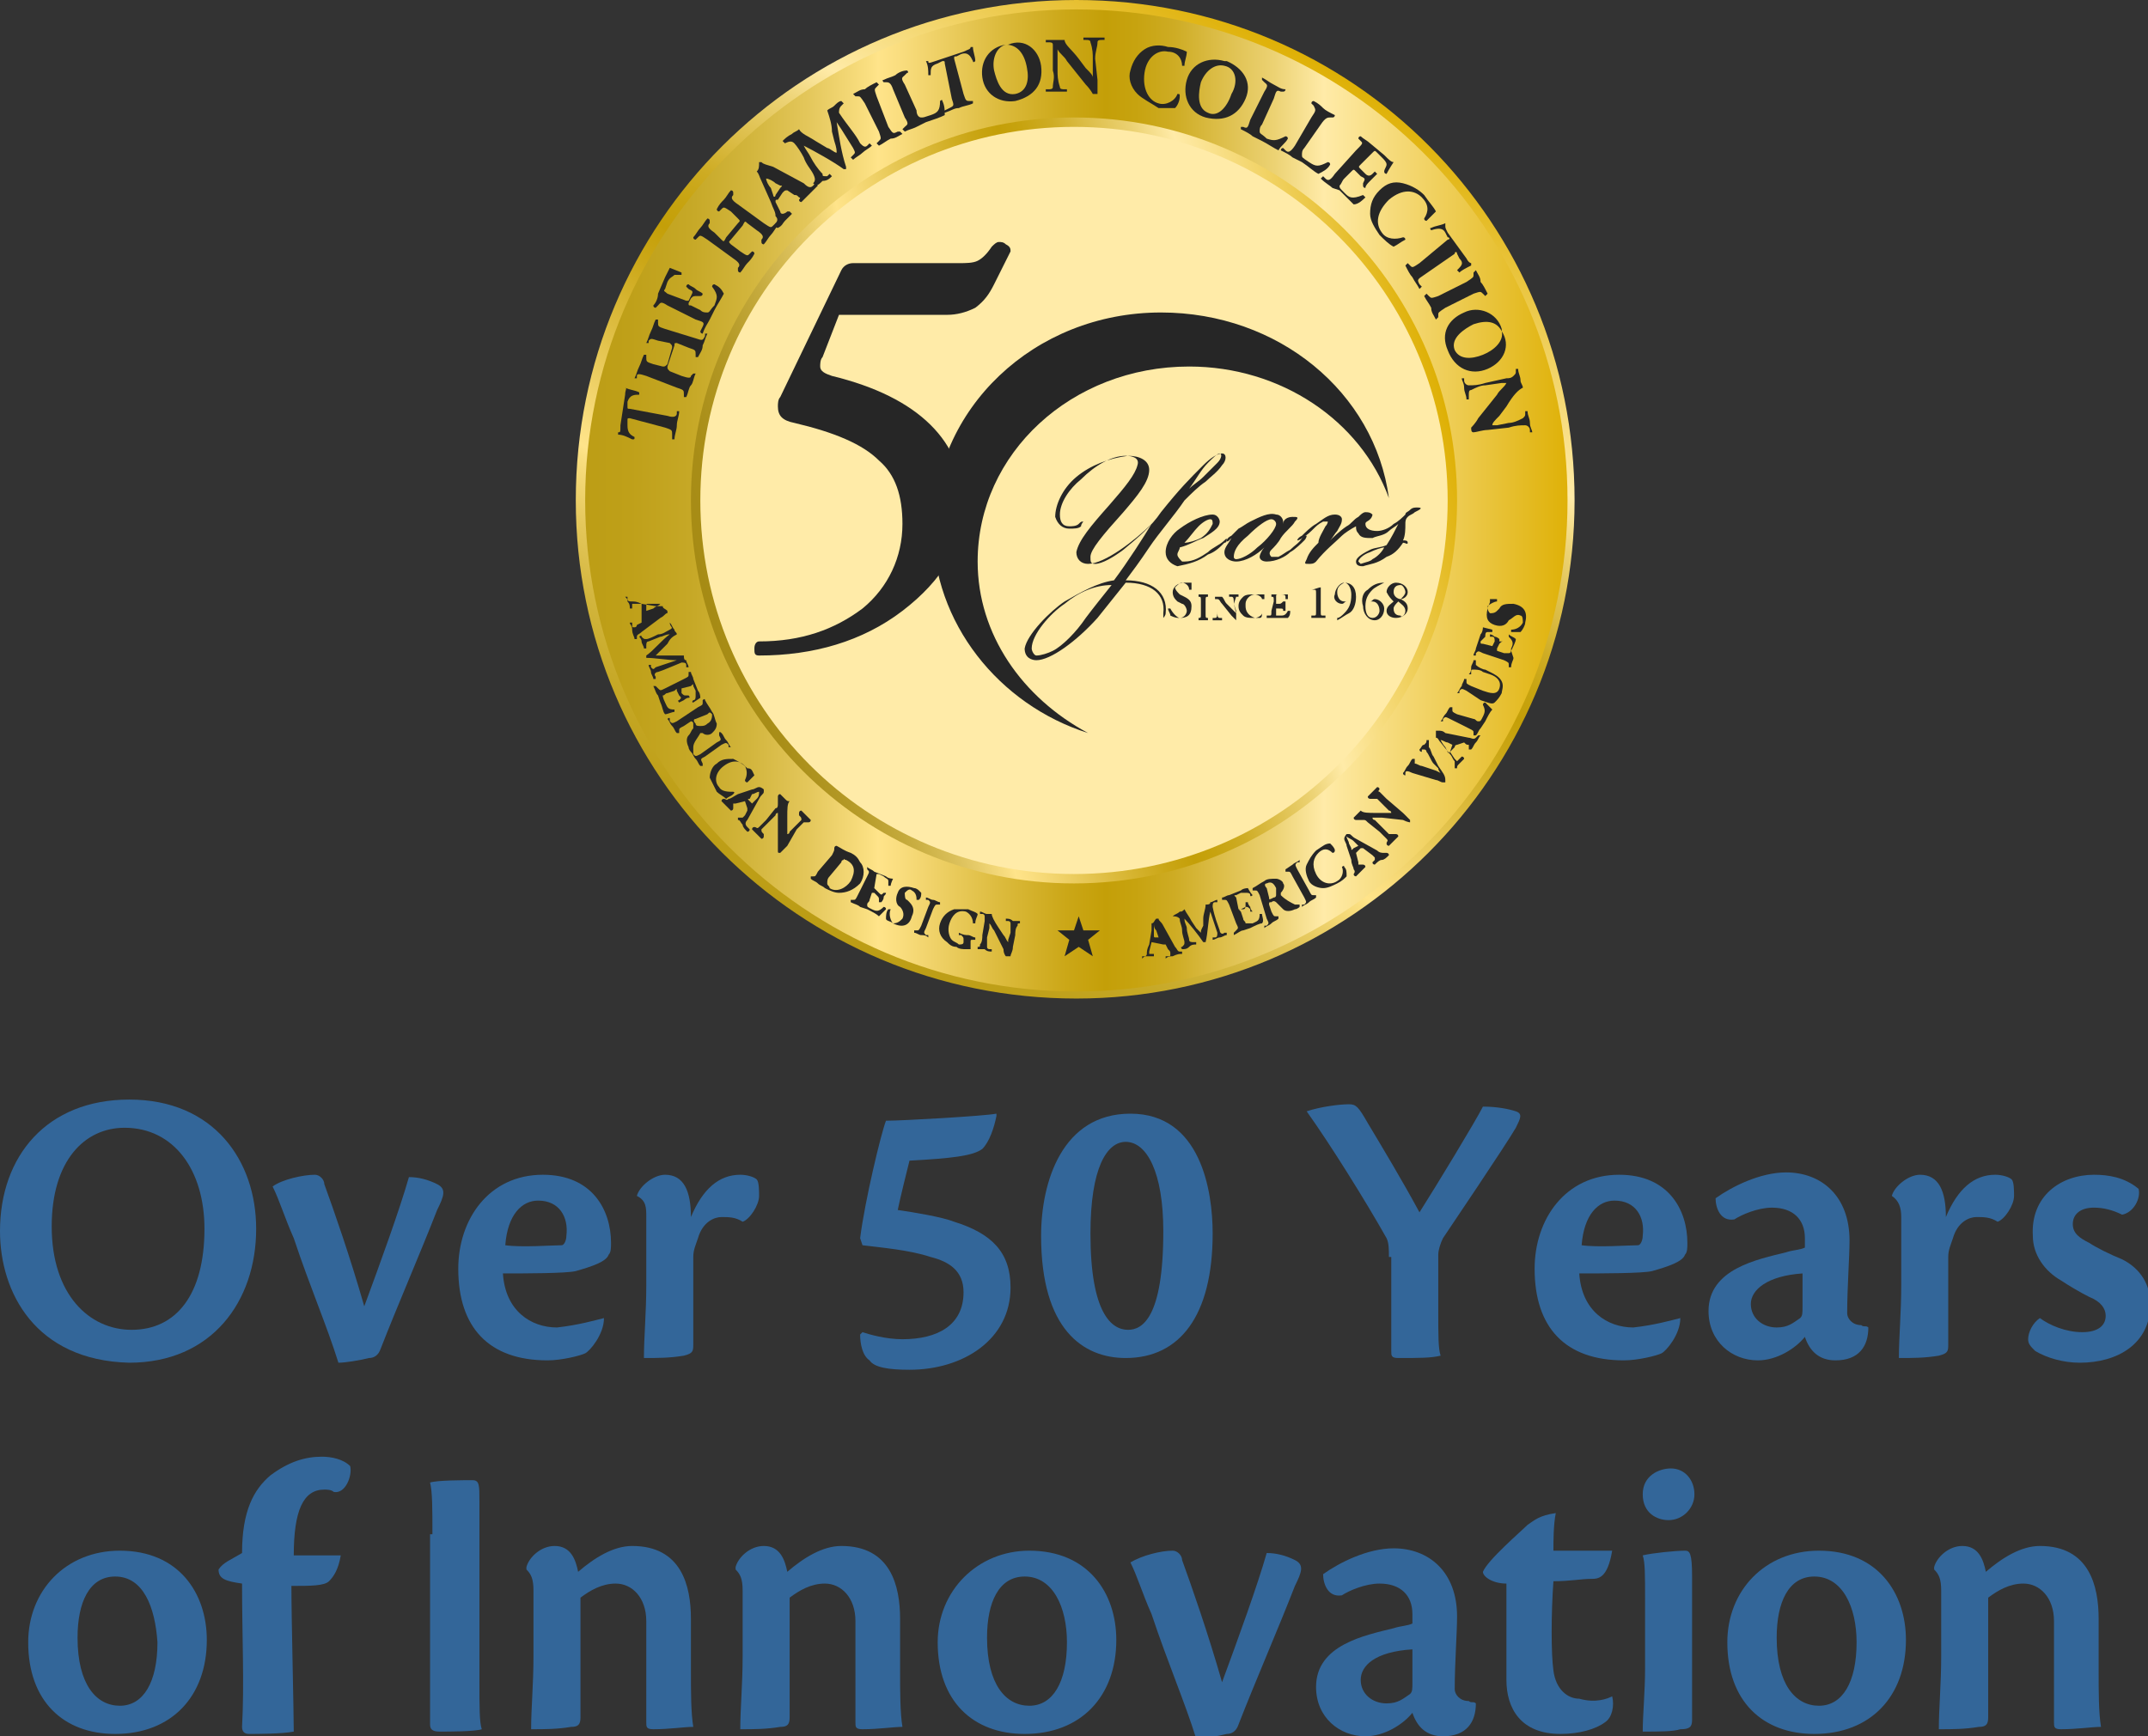 <?xml version="1.0" encoding="utf-8"?>
<!-- Generator: Adobe Illustrator 22.0.0, SVG Export Plug-In . SVG Version: 6.00 Build 0)  -->
<svg version="1.1" id="Слой_1" xmlns="http://www.w3.org/2000/svg" xmlns:xlink="http://www.w3.org/1999/xlink" x="0px" y="0px"
	 viewBox="0 0 91.4 73.9" style="enable-background:new 0 0 91.4 73.9;" xml:space="preserve">
<rect x="0" y="0" width="91.4" height="73.9" fill="#333333" stroke="none"/>
<style type="text/css">
	.st0{fill:url(#SVGID_1_);}
	.st1{fill:url(#SVGID_2_);}
	.st2{fill:#FFEBA8;}
	.st3{fill:url(#SVGID_3_);}
	.st4{fill:#262626;}
	.st5{fill:#336699;}
</style>
<g>
	
		<linearGradient id="SVGID_1_" gradientUnits="userSpaceOnUse" x1="24.709" y1="58.15" x2="66.866" y2="58.15" gradientTransform="matrix(1 0 0 -1 0 79.411)">
		<stop  offset="0" style="stop-color:#BC9D15"/>
		<stop  offset="5.000000e-02" style="stop-color:#BFA019"/>
		<stop  offset="0.11" style="stop-color:#C6A826"/>
		<stop  offset="0.17" style="stop-color:#D2B53C"/>
		<stop  offset="0.23" style="stop-color:#E4C75B"/>
		<stop  offset="0.29" style="stop-color:#FADF81"/>
		<stop  offset="0.3" style="stop-color:#FFE48A"/>
		<stop  offset="0.32" style="stop-color:#FADE80"/>
		<stop  offset="0.42" style="stop-color:#DDBC3F"/>
		<stop  offset="0.49" style="stop-color:#CBA717"/>
		<stop  offset="0.53" style="stop-color:#C49F08"/>
		<stop  offset="0.56" style="stop-color:#C7A30F"/>
		<stop  offset="0.6" style="stop-color:#CEAC24"/>
		<stop  offset="0.64" style="stop-color:#DBBC45"/>
		<stop  offset="0.7" style="stop-color:#ECD273"/>
		<stop  offset="0.75" style="stop-color:#FFEBA8"/>
		<stop  offset="1" style="stop-color:#DEB005"/>
	</linearGradient>
	<circle class="st0" cx="45.8" cy="21.3" r="21.1"/>
	
		<linearGradient id="SVGID_2_" gradientUnits="userSpaceOnUse" x1="35.155" y1="39.745" x2="56.414" y2="76.568" gradientTransform="matrix(1 0 0 -1 0 79.411)">
		<stop  offset="0" style="stop-color:#BC9D15"/>
		<stop  offset="5.000000e-02" style="stop-color:#BFA019"/>
		<stop  offset="0.11" style="stop-color:#C6A826"/>
		<stop  offset="0.17" style="stop-color:#D2B53C"/>
		<stop  offset="0.23" style="stop-color:#E4C75B"/>
		<stop  offset="0.29" style="stop-color:#FADF81"/>
		<stop  offset="0.3" style="stop-color:#FFE48A"/>
		<stop  offset="0.32" style="stop-color:#FADE80"/>
		<stop  offset="0.42" style="stop-color:#DDBC3F"/>
		<stop  offset="0.49" style="stop-color:#CBA717"/>
		<stop  offset="0.53" style="stop-color:#C49F08"/>
		<stop  offset="0.56" style="stop-color:#C7A30F"/>
		<stop  offset="0.6" style="stop-color:#CEAC24"/>
		<stop  offset="0.64" style="stop-color:#DBBC45"/>
		<stop  offset="0.7" style="stop-color:#ECD273"/>
		<stop  offset="0.75" style="stop-color:#FFEBA8"/>
		<stop  offset="1" style="stop-color:#DEB005"/>
	</linearGradient>
	<path class="st1" d="M45.8,42.5C34,42.5,24.5,33,24.5,21.3C24.5,9.5,34,0,45.8,0S67,9.5,67,21.3C67,33,57.5,42.5,45.8,42.5z
		 M45.8,0.4c-11.5,0-20.9,9.4-20.9,20.9s9.4,20.9,20.9,20.9s20.9-9.4,20.9-20.9C66.7,9.7,57.3,0.4,45.8,0.4z"/>
	<circle class="st2" cx="45.7" cy="21.3" r="16.1"/>
	
		<linearGradient id="SVGID_3_" gradientUnits="userSpaceOnUse" x1="29.967" y1="53.875" x2="61.427" y2="62.304" gradientTransform="matrix(1 0 0 -1 0 79.411)">
		<stop  offset="0" style="stop-color:#A68B14"/>
		<stop  offset="5.000000e-02" style="stop-color:#A98E18"/>
		<stop  offset="0.11" style="stop-color:#B39825"/>
		<stop  offset="0.17" style="stop-color:#C4A93B"/>
		<stop  offset="0.23" style="stop-color:#DBC05A"/>
		<stop  offset="0.29" style="stop-color:#F8DD80"/>
		<stop  offset="0.3" style="stop-color:#FFE48A"/>
		<stop  offset="0.32" style="stop-color:#FADE80"/>
		<stop  offset="0.42" style="stop-color:#DDBC3F"/>
		<stop  offset="0.49" style="stop-color:#CBA717"/>
		<stop  offset="0.53" style="stop-color:#C49F08"/>
		<stop  offset="0.56" style="stop-color:#C7A30F"/>
		<stop  offset="0.6" style="stop-color:#CEAC24"/>
		<stop  offset="0.64" style="stop-color:#DBBC45"/>
		<stop  offset="0.7" style="stop-color:#ECD273"/>
		<stop  offset="0.75" style="stop-color:#FFEBA8"/>
		<stop  offset="1" style="stop-color:#DEB005"/>
	</linearGradient>
	<path class="st3" d="M45.7,37.6c-9,0-16.3-7.3-16.3-16.3c0-9,7.3-16.3,16.3-16.3c9,0,16.3,7.3,16.3,16.3v0
		C62,30.3,54.7,37.6,45.7,37.6z M45.7,5.4c-8.8,0-15.9,7.1-15.9,15.9c0,8.8,7.1,15.9,15.9,15.9s15.9-7.1,15.9-15.9c0,0,0,0,0,0
		C61.6,12.5,54.5,5.4,45.7,5.4L45.7,5.4z"/>
	<path class="st4" d="M43,10.7l-0.7,1.4c-0.2,0.4-0.4,0.7-0.8,1c-0.4,0.2-0.8,0.3-1.2,0.3h-4.6L35,15.2c-0.1,0.1-0.1,0.3-0.1,0.4
		c0,0.2,0.2,0.3,0.5,0.4c3.7,0.9,5.6,2.8,5.6,5.5c0,1.7-0.9,3.2-2.6,4.5c-1.7,1.3-3.8,1.9-6.1,1.9c-0.2,0-0.2-0.1-0.2-0.3
		s0.1-0.3,0.2-0.3c1.8,0,3.2-0.5,4.4-1.4c1.1-0.9,1.7-2.2,1.7-3.6c0-1.2-0.3-2.1-1-2.7c-0.7-0.7-1.9-1.2-3.6-1.6
		c-0.5-0.1-0.7-0.3-0.7-0.7c0-0.1,0-0.3,0.1-0.4l2.6-5.4c0.1-0.2,0.3-0.3,0.5-0.3h4.5c0.3,0,0.6,0,0.8-0.1c0.2-0.1,0.4-0.3,0.6-0.6
		c0.1-0.1,0.2-0.2,0.3-0.2c0.1,0,0.2,0,0.3,0.1C43,10.5,43,10.6,43,10.7z"/>
	<path class="st4" d="M41.6,23.9c0-4.6,4-8.3,9-8.3c3.9,0,7.3,2.3,8.5,5.6c-0.6-4.5-4.7-7.9-9.7-7.9c-5.4,0-9.7,4.1-9.7,9.2
		c0,4,2.8,7.5,6.6,8.7C43.5,29.7,41.6,27,41.6,23.9z"/>
	<path class="st4" d="M46.3,24c-0.3,0-0.5-0.2-0.5-0.5c0.1-0.5,0.6-1.1,1.4-2c0.7-0.8,1.1-1.3,1.2-1.7c0.1-0.3-0.2-0.4-0.5-0.4
		c-0.6,0-1.3,0.4-1.9,1c-0.5,0.4-0.9,1-0.9,1.5c0,0.3,0.1,0.5,0.4,0.5c0.1,0,0.3,0,0.4-0.1c0.1-0.1,0.1-0.1,0.2-0.1
		c0,0-0.1,0.1-0.1,0.2c-0.1,0.1-0.3,0.1-0.5,0.1c-0.3,0-0.5-0.2-0.6-0.5c0,0,0,0,0,0c0-0.5,0.3-1.2,0.9-1.7c0.6-0.5,1.4-0.8,2.2-0.9
		c0.5,0,0.9,0.2,0.9,0.6c0,0.5-0.5,1.1-1.1,1.8c-0.9,1-1.4,1.6-1.4,1.9c0,0.2,0,0.3,0.2,0.3c0.3,0,0.8-0.3,1.2-0.6
		c0.6-0.5,1.2-1,1.6-1.6c0.8-1,1.2-1.4,1.8-2c0.3-0.3,0.6-0.5,0.8-0.5c0.2,0,0.2,0.3,0,0.5c-0.2,0.3-0.5,0.5-0.7,0.7
		c-0.3,0.2-0.6,0.5-0.9,0.8c-0.4,0.6-1.1,1.4-1.5,2c-0.4,0.6-0.7,1-1,1.4c1.1,0,1.8,0.5,1.7,1.4c0,0.1-0.1,0.2-0.1,0.2
		c0,0,0,0,0-0.2c0.1-0.8-0.5-1.3-1.6-1.3c-0.4,0.5-0.8,1-1.2,1.5c-0.9,1-2,1.8-2.6,1.8c-0.2,0-0.5-0.1-0.5-0.5
		c0.1-0.6,1.1-1.6,1.7-2c0.7-0.4,1.4-0.8,2.1-0.9c0.6-0.8,1.3-1.9,1.6-2.4C48.3,23,47,24,46.3,24z M45.3,25.7
		c-0.6,0.4-1.4,1.3-1.4,1.9c0,0.1,0.1,0.3,0.2,0.3c0,0,0,0,0,0c0.2,0,0.5-0.1,0.7-0.2c0.4-0.2,1-0.8,1.4-1.4
		c0.3-0.4,0.7-0.9,1.1-1.4C46.6,24.9,45.9,25.2,45.3,25.7z M51.2,20.3c0.2-0.2,0.4-0.4,0.6-0.6c0.2-0.2,0.2-0.4,0.1-0.4
		c-0.1,0-0.3,0.2-0.5,0.4c-0.3,0.3-0.5,0.7-0.8,1.1C50.8,20.6,51,20.5,51.2,20.3z"/>
	<path class="st4" d="M49.6,23.5c0-0.4,0.3-0.8,0.6-1c0.4-0.3,1-0.6,1.4-0.6c0.2,0,0.3,0.2,0.3,0.3c0,0.3-0.4,0.5-0.7,0.7
		c-0.3,0.1-0.6,0.3-1,0.4c0,0.1-0.1,0.2-0.1,0.3c0,0.1,0.1,0.2,0.2,0.3c0,0,0,0,0.1,0c0.4,0,0.7-0.2,1-0.4c0.2-0.2,0.5-0.3,0.7-0.5
		c0.1-0.1,0.1-0.1,0.1,0c0,0,0,0.1-0.1,0.1c-0.2,0.2-0.4,0.4-0.7,0.5c-0.4,0.3-0.8,0.4-1.3,0.5C49.8,24,49.6,23.8,49.6,23.5z
		 M51.1,22.9c0.3-0.2,0.4-0.4,0.5-0.6c0-0.1,0-0.2-0.1-0.2c-0.1,0-0.3,0.1-0.5,0.3c-0.2,0.2-0.4,0.5-0.6,0.7
		C50.6,23.1,50.9,23,51.1,22.9z"/>
	<path class="st4" d="M55,22c0.2,0,0.3,0,0.1,0.2c-0.1,0.2-0.4,0.4-0.6,0.7c-0.1,0.2-0.3,0.4-0.4,0.5c-0.1,0.1-0.1,0.2,0,0.3
		c0,0,0.2,0,0.3,0c0.2-0.1,0.3-0.2,0.5-0.3c0.2-0.2,0.4-0.3,0.5-0.5c0.1-0.1,0.1-0.1,0.2-0.1c0,0,0,0.1-0.1,0.2
		c-0.1,0.1-0.4,0.4-0.6,0.5c-0.2,0.2-0.6,0.4-1,0.4c-0.2,0-0.3-0.1-0.3-0.2c0-0.1,0.1-0.3,0.2-0.4l0,0c-0.3,0.3-0.8,0.6-1.2,0.6
		c-0.2,0-0.5-0.1-0.5-0.4c0-0.2,0.2-0.4,0.3-0.6l0,0c0,0-0.1,0.1-0.1,0.1s-0.1,0.1-0.1,0c0,0,0-0.1,0.2-0.2c0.1-0.1,0.2-0.2,0.3-0.3
		c0.2-0.1,0.3-0.2,0.5-0.3c0.4-0.2,0.8-0.4,1.1-0.3c0.2,0,0.3,0.2,0.3,0.3c0,0,0,0.1,0,0.1C54.6,22.1,54.8,22,55,22z M53.1,22.8
		c-0.5,0.4-0.6,0.7-0.6,0.9c0,0.1,0.1,0.1,0.1,0.1c0,0,0,0,0,0c0.2,0,0.6-0.2,0.9-0.5c0.4-0.3,0.8-0.8,0.8-1c0-0.1-0.1-0.2-0.2-0.2
		C53.9,22.1,53.5,22.4,53.1,22.8z"/>
	<path class="st4" d="M56.4,22.4c0.1-0.1,0.1-0.2,0.1-0.2c0,0-0.1,0-0.2,0c-0.2,0.1-0.3,0.2-0.4,0.3c-0.1,0.1-0.3,0.3-0.5,0.4
		c-0.1,0.1-0.2,0.1-0.2,0.1c0,0,0-0.1,0.2-0.2c0.1-0.1,0.4-0.4,0.6-0.5c0.3-0.2,0.5-0.4,0.8-0.4c0.2,0,0.3,0.1,0.3,0.2
		c0,0.2-0.1,0.3-0.2,0.5c-0.1,0.1-0.2,0.3-0.3,0.4l0,0c0.1-0.1,0.4-0.4,0.7-0.6c0.2-0.1,0.3-0.3,0.5-0.4c0.1-0.1,0.2-0.2,0.3-0.2
		c0.1,0,0.2,0,0.3,0.1c0,0,0,0.1-0.1,0.2c-0.1,0.1-0.2,0.1-0.2,0.2c0,0.2,0.2,0.3,0.5,0.3c0.2,0,0.5-0.1,0.7-0.3
		c0.2-0.1,0.4-0.3,0.5-0.4c0-0.1,0.1-0.1,0.2-0.2c0.1-0.1,0.2-0.1,0.3-0.1c0.3,0,0.1,0.1-0.1,0.2c-0.1,0.1-0.2,0.1-0.3,0.2
		c-0.1,0.1-0.1,0.2-0.1,0.3c0,0.2,0,0.5-0.1,0.7c0.1,0,0.2,0,0.2,0.1c0,0.1-0.1,0-0.2,0c-0.2,0.3-0.4,0.5-0.7,0.6
		C58.6,24,58.3,24,58,24.1c-0.1,0-0.3,0-0.3-0.2c0-0.2,0.4-0.4,0.6-0.5c0.2-0.1,0.5-0.1,0.7-0.2c0.2-0.3,0.4-0.7,0.5-0.9l0,0
		c-0.1,0.1-0.3,0.2-0.4,0.3c-0.2,0.2-0.5,0.2-0.7,0.3c-0.3,0-0.5,0-0.6-0.2c-0.1-0.1-0.1-0.2-0.1-0.3c-0.2,0.1-0.5,0.3-0.6,0.4
		c-0.3,0.3-0.7,0.6-1.1,1.1c-0.1,0.1-0.2,0.1-0.3,0.1c-0.2,0-0.2,0-0.1-0.2c0.1-0.3,0.3-0.5,0.5-0.7C56.1,22.9,56.3,22.6,56.4,22.4z
		 M58.4,23.8c0.2-0.1,0.4-0.3,0.5-0.5c-0.1,0-0.4,0.1-0.6,0.2c-0.3,0.1-0.5,0.3-0.5,0.4c0,0,0.1,0.1,0.1,0.1
		C58.2,23.9,58.3,23.9,58.4,23.8z"/>
	<path class="st4" d="M50.2,26.3c-0.1,0-0.2,0-0.4-0.1c0-0.1-0.1-0.2-0.1-0.3c0,0,0,0,0.1,0C49.9,26.1,50.1,26.3,50.2,26.3
		c0.2,0,0.3-0.2,0.3-0.3c0,0,0,0,0,0c0-0.1-0.1-0.3-0.2-0.3l-0.2-0.1c-0.1-0.1-0.2-0.2-0.2-0.4c0-0.2,0.2-0.4,0.5-0.4
		c0.1,0,0.1,0,0.2,0c0,0,0.1,0,0.1,0c0,0.1,0,0.2,0,0.3c0,0,0,0-0.1,0c0-0.2-0.2-0.3-0.3-0.3c-0.1,0-0.2,0.1-0.3,0.2c0,0,0,0,0,0
		c0,0.1,0.1,0.2,0.2,0.3l0.2,0.1c0.2,0.1,0.3,0.2,0.3,0.4C50.7,26.2,50.5,26.3,50.2,26.3z"/>
	<path class="st4" d="M51.1,25.6c0-0.2,0-0.2-0.1-0.2h0c0,0,0-0.1,0-0.1c0.1,0,0.2,0,0.2,0c0.1,0,0.1,0,0.2,0c0,0,0,0,0,0.1h0
		c-0.1,0-0.1,0-0.1,0.2v0.5c0,0.2,0,0.2,0.1,0.2h0c0,0,0,0.1,0,0.1c-0.1,0-0.2,0-0.2,0c-0.1,0-0.1,0-0.2,0c0,0,0,0,0-0.1h0
		c0.1,0,0.1,0,0.1-0.2V25.6z"/>
	<path class="st4" d="M52.5,25.7c0-0.2,0-0.3-0.1-0.3h-0.1c0,0,0,0,0-0.1c0,0,0,0,0,0c0.1,0,0.1,0,0.2,0s0.1,0,0.2,0c0,0,0,0,0,0.1
		c0,0,0,0,0,0h-0.1C52.6,25.4,52.6,25.4,52.5,25.7l0.1,0.4c0,0,0,0.2,0,0.3c0,0,0,0,0,0c0,0-0.1-0.1-0.2-0.2L52,25.7
		c-0.1-0.1-0.1-0.2-0.2-0.2c0,0,0,0,0,0.1V26c0,0.2,0,0.3,0.1,0.3H52c0,0,0,0,0,0.1c0,0,0,0,0,0c-0.1,0-0.1,0-0.2,0
		c-0.1,0-0.1,0-0.2,0c0,0,0,0,0-0.1c0,0,0,0,0,0h0.1c0.1,0,0.1-0.1,0.1-0.3v-0.4c0-0.1,0-0.1,0-0.1c0,0-0.1,0-0.1,0h0c0,0,0,0,0-0.1
		c0,0,0,0,0,0c0.1,0,0.1,0,0.2,0c0,0,0.1,0,0.1,0c0.1,0.1,0.1,0.2,0.2,0.3l0.2,0.2c0.1,0.1,0.2,0.2,0.2,0.2c0,0,0,0,0-0.1L52.5,25.7
		z"/>
	<path class="st4" d="M53.8,25.3c0,0.1,0,0.2,0,0.2c0,0,0,0-0.1,0c0,0,0,0,0,0c0-0.1-0.2-0.2-0.3-0.2c-0.2,0-0.4,0.2-0.4,0.4
		c0,0,0,0,0,0.1c0,0.2,0.1,0.4,0.4,0.5c0,0,0,0,0,0c0.1,0,0.3-0.1,0.3-0.2c0,0,0,0,0,0c0,0,0,0,0,0c0,0.1,0,0.2-0.1,0.2
		c-0.1,0-0.2,0-0.3,0c-0.1,0-0.3,0-0.4-0.1c-0.1-0.1-0.2-0.2-0.2-0.4c0-0.2,0.1-0.3,0.2-0.4c0.1-0.1,0.3-0.1,0.4-0.1
		C53.6,25.3,53.7,25.3,53.8,25.3z"/>
	<path class="st4" d="M54.2,25.6c0-0.2,0-0.2-0.1-0.2h0c0,0,0,0,0-0.1c0.1,0,0.1,0,0.2,0h0.3c0.1,0,0.1,0,0.2,0c0,0,0,0.1,0,0.2
		c0,0,0,0-0.1,0c0,0,0,0,0,0c0,0,0-0.1,0-0.1c0-0.1-0.1-0.1-0.2-0.1h-0.1c-0.1,0-0.1,0-0.1,0.1v0.3c0,0,0,0,0,0h0.1
		c0.1,0,0.1,0,0.2-0.1l0,0c0,0,0,0,0.1,0c0,0,0,0,0,0c0,0.1,0,0.1,0,0.2s0,0.1,0,0.2c0,0,0,0-0.1,0c0,0,0,0,0,0l0,0
		c0-0.1,0-0.1-0.2-0.1h-0.1c0,0,0,0,0,0.1V26c0,0.1,0,0.1,0,0.2c0,0,0.1,0,0.2,0s0.2,0,0.3-0.2c0,0,0.1,0,0.1,0c0,0.1,0,0.2-0.1,0.3
		c-0.1,0-0.3,0-0.4,0h-0.2c-0.1,0-0.1,0-0.3,0c0,0,0,0,0-0.1h0.1c0.1,0,0.1,0,0.1-0.2L54.2,25.6z"/>
	<path class="st4" d="M56,25.3c0-0.2,0-0.2-0.1-0.2h-0.1c0,0,0,0,0,0c0,0,0,0,0,0c0.1,0,0.3-0.1,0.4-0.1c0,0,0,0,0,0
		c0,0,0,0.2,0,0.3V26c0,0.2,0,0.2,0.1,0.2h0.1c0,0,0,0.1,0,0.1c-0.1,0-0.2,0-0.3,0s-0.2,0-0.3,0c0,0,0,0,0-0.1h0.1
		c0.1,0,0.1,0,0.1-0.2L56,25.3z"/>
	<path class="st4" d="M56.9,25.2c0,0.2,0.1,0.4,0.3,0.4c0,0,0.1,0,0.1,0c0,0,0,0,0,0c-0.1,0-0.1,0.1-0.2,0.1c-0.2,0-0.4-0.2-0.3-0.4
		c0,0,0,0,0,0c0-0.2,0.2-0.5,0.4-0.5c0,0,0,0,0,0c0.3,0,0.5,0.2,0.5,0.6c0,0.3-0.1,0.6-0.3,0.7c-0.2,0.1-0.3,0.2-0.5,0.3
		c0,0,0,0,0-0.1c0.1,0,0.2-0.1,0.3-0.2c0.2-0.2,0.3-0.4,0.3-0.8c0-0.2-0.1-0.5-0.3-0.5C57,24.9,56.9,25,56.9,25.2z"/>
	<path class="st4" d="M58.2,25.1c0.2-0.2,0.4-0.3,0.7-0.3c0,0,0,0,0,0c0,0,0,0,0,0c-0.2,0.1-0.4,0.2-0.5,0.3
		c-0.2,0.2-0.3,0.4-0.3,0.7c0,0.3,0.1,0.5,0.3,0.5c0.2,0,0.3-0.2,0.3-0.3c0-0.2-0.1-0.4-0.3-0.4c0,0-0.1,0-0.1,0c0,0,0,0,0,0
		c0,0,0,0,0,0c0.1,0,0.1-0.1,0.2-0.1c0.2,0,0.4,0.2,0.4,0.4c0,0,0,0,0,0c0,0.3-0.2,0.5-0.4,0.5c0,0,0,0,0,0c-0.3,0-0.5-0.3-0.5-0.6
		C57.9,25.5,58,25.2,58.2,25.1z"/>
	<path class="st4" d="M59.9,25.2c0,0.2-0.2,0.3-0.3,0.3c0.2,0.1,0.3,0.2,0.3,0.4c0,0.2-0.2,0.4-0.5,0.4c-0.2,0-0.4-0.1-0.4-0.3
		c0,0,0,0,0,0c0-0.2,0.2-0.3,0.3-0.4c-0.1-0.1-0.2-0.2-0.3-0.4c0-0.2,0.2-0.4,0.4-0.4c0,0,0,0,0,0C59.7,24.8,59.9,25,59.9,25.2
		C59.9,25.2,59.9,25.2,59.9,25.2z M59.8,26c0-0.2-0.2-0.3-0.3-0.4c-0.1,0.1-0.2,0.2-0.2,0.3c0,0.2,0.1,0.3,0.3,0.3c0,0,0,0,0,0
		C59.6,26.3,59.8,26.2,59.8,26C59.8,26,59.8,26,59.8,26z M59.3,25.2c0,0.2,0.2,0.3,0.3,0.3c0.1-0.1,0.2-0.2,0.2-0.3
		c0-0.1-0.1-0.3-0.2-0.3c0,0,0,0,0,0C59.4,24.9,59.3,25,59.3,25.2C59.3,25.1,59.3,25.2,59.3,25.2z"/>
	<path class="st4" d="M26.8,17.8c-0.1,0-0.1,0-0.1,0.1l0,0.2c0,0.3,0.1,0.4,0.3,0.5c0,0.1,0,0.1-0.1,0.1c-0.2-0.1-0.4-0.2-0.6-0.2
		c0,0,0-0.1,0-0.1c0.1,0,0.1,0,0.1-0.3l0.2-1.3c0-0.2,0.1-0.3,0-0.3c0,0,0,0,0,0c0,0,0,0,0,0c0.2,0.1,0.4,0.1,0.6,0.2
		c0,0,0,0.1,0,0.1c-0.2,0-0.4,0-0.5,0.3l0,0.2c0,0.1,0,0.1,0.1,0.1l1.6,0.3c0.3,0.1,0.4,0,0.4-0.1l0-0.1c0,0,0.1,0,0.1,0
		c0,0.2-0.1,0.4-0.1,0.6c0,0.2-0.1,0.4-0.1,0.6c0,0-0.1,0-0.1,0l0-0.2c0-0.2,0-0.2-0.3-0.3L26.8,17.8z"/>
	<path class="st4" d="M28.4,15.6c0,0.1,0,0.1,0.1,0.2l0.5,0.2c0.3,0.1,0.4,0.1,0.4,0l0.1-0.1c0,0,0.1,0,0.1,0
		c-0.1,0.2-0.1,0.4-0.2,0.5s-0.1,0.3-0.2,0.5c0,0-0.1,0-0.1,0l0-0.1c0-0.2,0-0.2-0.3-0.3L27.5,16c-0.3-0.1-0.4-0.1-0.4,0l0,0.1
		c0,0-0.1,0-0.1,0c0.1-0.2,0.1-0.3,0.2-0.5c0.1-0.2,0.1-0.3,0.2-0.5c0,0,0.1,0,0.1,0l0,0.1c0,0.2,0,0.2,0.3,0.3l0.4,0.1
		c0.1,0,0.1,0,0.2-0.1l0.2-0.7c0-0.1,0-0.1-0.1-0.2L28,14.5c-0.3-0.1-0.3-0.1-0.4,0l0,0.1c0,0-0.1,0-0.1,0c0.1-0.2,0.1-0.3,0.2-0.5
		s0.1-0.3,0.2-0.5c0,0,0.1,0,0.1,0l0,0.1c0,0.2,0,0.2,0.3,0.3l1.3,0.4c0.3,0.1,0.3,0.1,0.4-0.1l0-0.1c0,0,0.1,0,0.1,0
		c-0.1,0.2-0.1,0.3-0.2,0.5c0,0.2-0.1,0.3-0.2,0.5c0,0-0.1,0-0.1,0l0-0.1c0-0.2,0-0.2-0.3-0.3l-0.5-0.2c-0.1,0-0.1,0-0.1,0.1
		L28.4,15.6z"/>
	<path class="st4" d="M29.2,12.8c0.1,0,0.1,0,0.1,0l0.1-0.2c0.1-0.2,0.1-0.2-0.1-0.3l-0.1-0.1c0,0,0-0.1,0.1-0.1
		c0.1,0.1,0.2,0.1,0.3,0.2c0.1,0.1,0.2,0.1,0.3,0.2c0,0,0,0.1-0.1,0.1l-0.1,0c-0.2,0-0.2,0-0.3,0.1l-0.1,0.2c0,0.1,0,0.1,0.1,0.1
		l0.4,0.2c0.1,0.1,0.2,0.1,0.3,0.1c0.1,0,0.1-0.1,0.3-0.3c0.1-0.3,0.2-0.4-0.1-0.8c0,0,0-0.1,0.1-0.1c0,0,0,0,0,0
		c0.2,0.1,0.3,0.2,0.4,0.4c-0.1,0.2-0.3,0.5-0.4,0.7l-0.2,0.4c-0.1,0.2-0.2,0.3-0.3,0.6c0,0-0.1,0-0.1-0.1l0.1-0.2
		c0.1-0.2,0-0.2-0.3-0.3l-1.2-0.6c-0.3-0.2-0.3-0.1-0.4,0l-0.1,0.1c0,0-0.1,0-0.1-0.1c0.1-0.1,0.2-0.3,0.2-0.5l0.3-0.7
		c0.1-0.2,0.2-0.4,0.2-0.4l0.5,0.2c0,0,0,0.1,0,0.1c-0.1,0-0.2,0-0.3,0c-0.1,0.1-0.2,0.1-0.3,0.3l-0.1,0.3c-0.1,0.1,0,0.1,0.1,0.2
		L29.2,12.8z"/>
	<path class="st4" d="M31.1,10.2c-0.1,0.1-0.1,0.1,0,0.2l0.4,0.3c0.3,0.2,0.3,0.2,0.4,0.1l0.1-0.1c0,0,0.1,0,0.1,0.1
		c-0.1,0.2-0.2,0.3-0.3,0.4c-0.1,0.1-0.2,0.3-0.3,0.4c0,0-0.1,0-0.1-0.1l0-0.1c0.1-0.1,0.1-0.2-0.2-0.4l-1.1-0.8
		c-0.3-0.2-0.3-0.2-0.4-0.1l-0.1,0.1c0,0-0.1,0-0.1-0.1c0.1-0.1,0.2-0.3,0.3-0.4c0.1-0.1,0.2-0.3,0.3-0.4c0,0,0.1,0,0.1,0.1l0,0.1
		c-0.1,0.1-0.1,0.2,0.2,0.4l0.3,0.3c0.1,0.1,0.1,0.1,0.2-0.1l0.5-0.6c0.1-0.1,0.1-0.1,0-0.2l-0.3-0.3c-0.3-0.2-0.3-0.2-0.4-0.1
		L30.6,9c0,0-0.1,0-0.1-0.1c0.1-0.2,0.2-0.3,0.3-0.4c0.1-0.1,0.2-0.3,0.3-0.4c0,0,0.1,0,0.1,0.1l0,0.1c-0.1,0.1-0.1,0.2,0.2,0.4
		l1.1,0.8c0.3,0.2,0.3,0.2,0.4,0.1L33,9.5c0,0,0.1,0,0.1,0.1C33,9.7,32.9,9.9,32.8,10c-0.1,0.1-0.2,0.3-0.3,0.4c0,0-0.1,0-0.1-0.1
		l0-0.1c0.1-0.1,0.1-0.2-0.2-0.4l-0.4-0.3c-0.1-0.1-0.1-0.1-0.2,0.1L31.1,10.2z"/>
	<path class="st4" d="M33.1,8.5C33,8.5,33,8.5,33,8.6L33.2,9c0,0,0,0.1,0.1,0.1c0,0,0.1,0,0.2-0.1L33.6,9c0,0,0.1,0.1,0.1,0.1
		c-0.1,0.1-0.2,0.2-0.3,0.3c-0.1,0.1-0.1,0.2-0.3,0.3c0,0-0.1,0-0.1-0.1L33,9.5c0.1-0.1,0.1-0.2,0-0.3C33,9,32.9,8.9,32.8,8.6
		l-0.4-0.9c-0.1-0.2-0.1-0.3-0.2-0.4c0.1-0.1,0.1-0.2,0.1-0.4c0,0,0.1,0,0.1,0c0.1,0.1,0.2,0.1,0.5,0.2l1.3,0.7
		C34.4,8,34.5,8,34.6,7.9l0.1-0.1c0,0,0.1,0.1,0.1,0.1c-0.1,0.1-0.3,0.3-0.4,0.4c-0.1,0.1-0.2,0.2-0.3,0.3c0,0-0.1,0-0.1-0.1
		c0,0,0,0,0,0L34,8.5c0.1-0.1,0-0.1,0-0.1c-0.1-0.1-0.1-0.1-0.2-0.1l-0.3-0.2c-0.1,0-0.1,0-0.2,0.1L33.1,8.5z M33.2,8
		c0.1-0.1,0.1-0.1,0-0.1L33,7.8c-0.1-0.1-0.3-0.2-0.4-0.2c0,0.1,0.1,0.3,0.2,0.4l0.1,0.3c0,0.1,0.1,0.1,0.1,0L33.2,8z"/>
	<path class="st4" d="M33.4,6.1c0,0-0.1-0.1-0.1-0.1c0.1-0.1,0.2-0.2,0.4-0.3c0.1-0.1,0.2-0.1,0.3-0.2c0.1,0.2,0.4,0.3,0.7,0.5
		l0.5,0.3c0.1,0,0.3,0.2,0.4,0.2c0-0.1,0-0.2-0.1-0.5l-0.1-0.4c0-0.3-0.1-0.6-0.2-0.9c0.1-0.1,0.2-0.1,0.3-0.2
		c0.1-0.1,0.2-0.2,0.3-0.2c0,0,0.1,0.1,0.1,0.1l-0.1,0.1c-0.1,0.1-0.1,0.2-0.1,0.3c0,0,0,0,0,0c0.4,0.6,0.7,0.9,0.9,1.3
		c0.1,0.1,0.2,0.2,0.3,0.1l0.1-0.1c0,0,0.1,0.1,0.1,0.1c-0.1,0.1-0.3,0.2-0.4,0.3c-0.1,0.1-0.3,0.2-0.4,0.3c0,0-0.1-0.1-0.1-0.1
		l0.1-0.1c0.1-0.1,0.1-0.1,0-0.3l-0.5-0.8l-0.2-0.3l0,0c0.1,0.6,0.2,1.3,0.4,1.9c0,0,0,0,0,0.1c0,0-0.1,0-0.1,0
		c-0.4-0.3-1.3-0.8-1.7-1l0,0c0.1,0.2,0.2,0.3,0.3,0.5c0.1,0.2,0.3,0.5,0.5,0.7C35,7.5,35,7.5,35.2,7.5l0.1-0.1c0,0,0.1,0.1,0.1,0.1
		c-0.1,0.1-0.2,0.2-0.4,0.2c-0.1,0.1-0.2,0.2-0.3,0.2c0,0-0.1-0.1-0.1-0.1l0,0c0.1-0.1,0.1-0.2,0-0.4c-0.1-0.2-0.3-0.4-0.4-0.7
		c-0.1-0.2-0.3-0.5-0.4-0.6S33.6,6,33.4,6.1L33.4,6.1z"/>
	<path class="st4" d="M37.8,5.4C38,5.7,38,5.7,38.2,5.6l0.1,0c0,0,0.1,0.1,0.1,0.1c-0.2,0.1-0.3,0.2-0.5,0.2
		c-0.2,0.1-0.3,0.2-0.5,0.3c0,0-0.1-0.1-0.1-0.1L37.4,6c0.1-0.1,0.1-0.1,0-0.4l-0.6-1.2c-0.2-0.3-0.2-0.3-0.3-0.3l-0.1,0
		c0,0-0.1-0.1-0.1-0.1c0.2-0.1,0.3-0.2,0.5-0.2c0.1-0.1,0.3-0.2,0.5-0.3c0,0,0.1,0.1,0.1,0.1l-0.1,0.1c-0.1,0.1-0.1,0.1,0,0.4
		L37.8,5.4z"/>
	<path class="st4" d="M39,4.7C39,4.9,39.1,5,39.2,5c0.1,0,0.1,0,0.4-0.1c0.3-0.1,0.4-0.2,0.4-0.6c0,0,0.1-0.1,0.1,0c0,0,0,0,0,0
		c0.1,0.2,0.1,0.4,0.1,0.6C40,5,39.7,5.1,39.4,5.2L39,5.4c-0.2,0.1-0.3,0.1-0.5,0.2c0,0-0.1-0.1-0.1-0.1l0.1-0.1
		c0.1-0.1,0.2-0.1,0-0.4L38,3.8c-0.1-0.3-0.2-0.3-0.3-0.3l-0.1,0c0,0-0.1-0.1,0-0.1c0,0,0,0,0,0c0.2-0.1,0.3-0.1,0.5-0.2
		C38.2,3.1,38.4,3,38.6,3c0,0,0.1,0.1,0,0.1l-0.1,0.1c-0.1,0.1-0.2,0.1,0,0.4L39,4.7z"/>
	<path class="st4" d="M40.2,2.7c0-0.1,0-0.1-0.1-0.1l-0.2,0.1c-0.3,0.1-0.3,0.2-0.3,0.5c0,0-0.1,0-0.1,0c0-0.2,0-0.4-0.1-0.6
		c0,0,0,0,0,0c0,0,0,0,0.1,0c0,0.1,0,0.1,0.3,0L41,2.2c0.2-0.1,0.3-0.1,0.3-0.2c0,0,0,0,0,0c0,0,0,0,0.1,0c0,0.2,0.1,0.4,0.1,0.6
		c0,0-0.1,0.1-0.1,0c-0.1-0.2-0.2-0.4-0.5-0.3l-0.2,0.1c-0.1,0-0.1,0-0.1,0.1l0.4,1.5c0.1,0.3,0.1,0.3,0.3,0.3l0.1,0
		c0,0,0,0.1,0,0.1c-0.2,0.1-0.4,0.1-0.6,0.2c-0.2,0-0.3,0.1-0.6,0.2c0,0-0.1-0.1,0-0.1l0.2-0.1c0.2-0.1,0.2-0.1,0.1-0.4L40.2,2.7z"
		/>
	<path class="st4" d="M44.3,2.8c0.1,0.8-0.3,1.3-1.1,1.5c-0.7,0.1-1.3-0.3-1.4-1c-0.1-0.7,0.3-1.3,1-1.4c0,0,0,0,0.1,0
		C43.6,1.6,44.2,2.1,44.3,2.8z M42.8,1.9C42.4,2,42.2,2.5,42.3,3c0.1,0.4,0.3,1.1,0.9,1c0.5-0.1,0.6-0.6,0.5-1.1
		C43.6,2.3,43.3,1.9,42.8,1.9L42.8,1.9z"/>
	<path class="st4" d="M46.7,3.4c0,0.2,0,0.5,0,0.6C46.7,4,46.6,4,46.5,4c0,0-0.1-0.2-0.3-0.4l-0.8-1c-0.1-0.2-0.3-0.3-0.4-0.5
		c0,0.1,0,0.2,0,0.2v0.7c0,0.2,0,0.4,0.1,0.7c0,0.1,0.1,0.1,0.2,0.1l0.1,0c0,0,0,0.1,0,0.1c-0.2,0-0.3,0-0.5,0s-0.3,0-0.4,0
		c0,0,0-0.1,0-0.1l0.1,0c0.1,0,0.2,0,0.2-0.1c0-0.2,0.1-0.4,0-0.7V2.2c0-0.1,0-0.2,0-0.3c0-0.1-0.1-0.1-0.2-0.1l-0.1,0
		c0,0,0-0.1,0-0.1c0.2,0,0.3,0,0.5,0c0.2,0,0.2,0,0.3,0c0,0.2,0.3,0.4,0.6,0.8l0.3,0.4c0.2,0.2,0.3,0.3,0.3,0.4c0-0.1,0-0.1,0-0.2
		V2.5c0-0.2,0-0.4-0.1-0.7c0-0.1-0.1-0.1-0.2-0.1l-0.1,0c0,0,0-0.1,0-0.1c0.2,0,0.3,0,0.5,0s0.3,0,0.4,0c0,0,0,0.1,0,0.1l-0.1,0
		c-0.1,0-0.2,0-0.2,0.1c0,0.2-0.1,0.4-0.1,0.7L46.7,3.4z"/>
	<path class="st4" d="M50.5,2.2c0,0.2-0.1,0.4-0.1,0.6c0,0-0.1,0-0.1,0c0,0,0,0,0,0c0-0.3-0.2-0.6-0.6-0.6c-0.4-0.1-0.9,0.2-1,0.9
		c-0.1,0.7,0.2,1.2,0.6,1.3c0.3,0.1,0.7-0.1,0.8-0.4c0.1,0,0.1,0,0.1,0.1c0,0.2-0.1,0.4-0.2,0.5c-0.2,0-0.5,0-0.7,0
		C49,4.4,48.6,4.2,48.4,4c-0.3-0.3-0.4-0.7-0.3-1c0.1-0.4,0.3-0.7,0.6-0.9c0.3-0.2,0.7-0.2,1-0.1C50,2,50.3,2.1,50.5,2.2z"/>
	<path class="st4" d="M53,4.2c-0.3,0.7-0.9,1-1.7,0.8c-0.7-0.2-1-0.9-0.8-1.6c0.2-0.7,0.9-1,1.6-0.8c0,0,0,0,0.1,0
		C52.9,2.9,53.3,3.5,53,4.2z M52.1,2.8c-0.4-0.1-0.8,0.2-1,0.7c-0.1,0.4-0.2,1.1,0.3,1.3c0.4,0.2,0.8-0.2,1-0.8
		C52.7,3.5,52.6,2.9,52.1,2.8z"/>
	<path class="st4" d="M53.7,5.3c-0.1,0.1-0.1,0.2-0.1,0.3c0,0.1,0.1,0.1,0.3,0.3C54.2,6,54.3,6,54.7,5.8c0,0,0.1,0,0.1,0.1
		c-0.1,0.2-0.3,0.3-0.4,0.5c-0.2-0.1-0.5-0.3-0.7-0.4l-0.4-0.2c-0.1-0.1-0.3-0.2-0.5-0.3c0,0,0-0.1,0-0.1l0.1,0
		c0.2,0.1,0.2,0,0.3-0.3l0.6-1.2c0.2-0.3,0.1-0.3,0-0.4l-0.1-0.1c0,0,0-0.1,0-0.1c0,0,0,0,0,0c0.2,0.1,0.3,0.2,0.5,0.3
		c0.2,0.1,0.3,0.2,0.5,0.2c0,0,0,0.1-0.1,0.1l-0.1,0c-0.2-0.1-0.2,0-0.3,0.3L53.7,5.3z"/>
	<path class="st4" d="M55.5,6.3c-0.1,0.1-0.1,0.2-0.1,0.3c0,0.1,0,0.1,0.3,0.3c0.3,0.2,0.4,0.2,0.8,0c0,0,0.1,0,0.1,0.1
		c-0.1,0.2-0.3,0.3-0.5,0.4c-0.2-0.1-0.4-0.3-0.7-0.5L55,6.7c-0.1-0.1-0.3-0.2-0.5-0.3c0,0,0-0.1,0.1-0.1l0.1,0.1
		c0.1,0.1,0.2,0.1,0.4-0.2L55.8,5C56,4.7,56,4.7,55.9,4.5l-0.1-0.1c0,0,0-0.1,0.1-0.1c0,0,0,0,0,0c0.2,0.1,0.3,0.2,0.4,0.3
		c0.1,0.1,0.3,0.2,0.5,0.3c0,0,0,0.1-0.1,0.1l-0.1,0C56.5,5,56.4,5,56.2,5.3L55.5,6.3z"/>
	<path class="st4" d="M57.9,7c-0.1,0.1-0.1,0.1,0,0.2l0.2,0.2c0.1,0.1,0.2,0.1,0.3,0l0.1-0.1c0,0,0.1,0.1,0.1,0.1
		c-0.1,0.1-0.2,0.2-0.3,0.3c-0.1,0.1-0.2,0.2-0.2,0.3c0,0-0.1,0-0.1-0.1l0-0.1c0.1-0.2,0.1-0.2-0.1-0.3l-0.2-0.2
		c-0.1-0.1-0.1-0.1-0.2,0l-0.3,0.3c-0.1,0.1-0.1,0.2-0.2,0.3c0,0.1,0,0.1,0.2,0.3c0.2,0.2,0.3,0.3,0.8,0.1c0,0,0.1,0.1,0.1,0.1
		c-0.1,0.1-0.3,0.3-0.5,0.3c-0.1-0.1-0.4-0.4-0.6-0.6L56.7,8c-0.1-0.1-0.3-0.2-0.5-0.4c0,0,0.1-0.1,0.1-0.1l0.1,0.1
		c0.1,0.1,0.2,0.1,0.4-0.2l0.9-1C58,6.1,58,6.1,57.9,6l-0.1-0.1c0,0,0-0.1,0.1-0.1C58,5.9,58.2,6,58.3,6.1l0.6,0.5
		c0.2,0.2,0.3,0.3,0.4,0.3c0,0-0.2,0.3-0.3,0.5c0,0-0.1,0-0.1-0.1c0-0.1,0.1-0.2,0.1-0.3c0-0.1-0.1-0.2-0.2-0.3l-0.2-0.2
		c-0.1-0.1-0.1-0.1-0.2,0L57.9,7z"/>
	<path class="st4" d="M61.1,9c-0.1,0.1-0.3,0.3-0.4,0.4c0,0-0.1,0-0.1-0.1c0.2-0.3,0.2-0.6-0.1-0.9c-0.3-0.3-0.8-0.4-1.4,0.1
		c-0.5,0.5-0.6,1-0.3,1.4c0.2,0.3,0.6,0.3,0.9,0.2c0.1,0,0.1,0.1,0.1,0.1c-0.2,0.1-0.3,0.2-0.5,0.3c-0.2-0.1-0.4-0.3-0.6-0.5
		c-0.2-0.3-0.4-0.6-0.4-0.9c0-0.4,0.1-0.7,0.4-1c0.3-0.3,0.6-0.4,1-0.3c0.4,0.1,0.7,0.3,0.9,0.5C60.8,8.6,61,8.8,61.1,9z"/>
	<path class="st4" d="M61.6,10.2c0.1,0,0.1-0.1,0-0.1l-0.1-0.2c-0.1-0.2-0.3-0.2-0.6-0.1c0,0-0.1-0.1,0-0.1c0.2-0.1,0.4-0.1,0.6-0.2
		c0,0,0,0,0,0c0,0,0,0,0,0.1c0,0.1,0,0.1,0.1,0.3l0.8,1.1c0.1,0.2,0.2,0.2,0.2,0.2c0,0,0,0,0,0c0,0,0,0,0,0.1
		c-0.2,0.1-0.4,0.2-0.5,0.3c0,0-0.1-0.1-0.1-0.1c0.2-0.2,0.3-0.3,0.1-0.5l-0.1-0.2c0-0.1-0.1-0.1-0.1,0l-1.3,0.9
		c-0.3,0.2-0.3,0.2-0.2,0.4l0.1,0.1c0,0-0.1,0.1-0.1,0.1c-0.1-0.2-0.2-0.3-0.3-0.5c-0.1-0.1-0.2-0.3-0.3-0.5c0,0,0.1-0.1,0.1-0.1
		l0.1,0.1c0.1,0.1,0.1,0.1,0.4-0.1L61.6,10.2z"/>
	<path class="st4" d="M61.5,13.1c-0.3,0.2-0.3,0.2-0.3,0.3l0,0.1c0,0-0.1,0.1-0.1,0.1c-0.1-0.2-0.2-0.3-0.2-0.5
		c-0.1-0.2-0.2-0.3-0.3-0.5c0,0,0.1-0.1,0.1-0.1l0.1,0.1c0.1,0.1,0.1,0.1,0.4,0l1.2-0.6c0.3-0.2,0.3-0.2,0.3-0.3l0-0.1
		c0,0,0.1-0.1,0.1-0.1c0.1,0.2,0.2,0.3,0.2,0.5c0.1,0.1,0.2,0.3,0.3,0.5c0,0-0.1,0.1-0.1,0.1l-0.1-0.1c-0.1-0.1-0.1-0.1-0.4,0
		L61.5,13.1z"/>
	<path class="st4" d="M63.3,15.7c-0.7,0.3-1.4,0-1.7-0.8c-0.3-0.7,0-1.3,0.7-1.6c0.6-0.3,1.4,0,1.6,0.7c0,0,0,0,0,0.1
		C64.3,14.7,64,15.4,63.3,15.7z M63.9,14.1c-0.2-0.4-0.6-0.5-1.2-0.3c-0.4,0.2-1,0.6-0.8,1.1c0.2,0.4,0.7,0.4,1.2,0.2
		C63.6,14.9,64,14.5,63.9,14.1L63.9,14.1z"/>
	<path class="st4" d="M63.3,18.3c-0.2,0-0.5,0.1-0.6,0.1c-0.1,0-0.1-0.1-0.1-0.2c0,0,0.2-0.2,0.3-0.4l0.8-1c0.1-0.2,0.3-0.3,0.4-0.5
		c-0.1,0-0.2,0-0.2,0l-0.7,0.1c-0.2,0-0.4,0.1-0.6,0.2c-0.1,0-0.1,0.1-0.1,0.2V17c0,0-0.1,0-0.1,0c0-0.2-0.1-0.3-0.1-0.5
		s-0.1-0.3-0.1-0.4c0,0,0.1,0,0.1,0l0,0.1c0,0.1,0.1,0.2,0.2,0.2c0.2,0,0.4,0,0.7-0.1l0.9-0.2c0.1,0,0.2,0,0.3-0.1
		c0.1-0.1,0.1-0.1,0.1-0.2v-0.1c0,0,0.1,0,0.1,0c0,0.2,0.1,0.3,0.1,0.5c0,0.1,0.1,0.2,0.1,0.3c-0.2,0.1-0.4,0.3-0.7,0.8l-0.3,0.4
		c-0.2,0.2-0.3,0.3-0.3,0.4c0.1,0,0.1,0,0.2,0l0.5-0.1c0.2,0,0.4-0.1,0.6-0.2c0.1-0.1,0.1-0.1,0.1-0.2v-0.1c0,0,0.1,0,0.1,0
		c0,0.2,0.1,0.3,0.1,0.5s0.1,0.3,0.1,0.4c0,0-0.1,0-0.1,0l0-0.1c0-0.1-0.1-0.2-0.2-0.2c-0.2,0-0.4,0-0.7,0.1L63.3,18.3z"/>
	<path class="st4" d="M27.3,25.7C27.3,25.7,27.3,25.7,27.3,25.7L27,25.7c0,0-0.1,0-0.1,0c0,0,0,0,0,0.1v0.1c0,0-0.1,0-0.1,0
		c0-0.1,0-0.2-0.1-0.3c0-0.1,0-0.1-0.1-0.2c0,0,0.1,0,0.1,0l0,0.1c0,0.1,0.1,0.1,0.2,0.1c0.1,0,0.2,0,0.4,0.1l0.6,0.1
		c0.1,0,0.2,0,0.3,0c0,0.1,0.1,0.1,0.2,0.2c0,0,0,0,0,0.1c-0.1,0-0.1,0.1-0.3,0.2l-0.8,0.6c-0.1,0.1-0.2,0.1-0.2,0.2l0,0.1
		c0,0-0.1,0-0.1,0c0-0.1-0.1-0.2-0.1-0.4s-0.1-0.2-0.1-0.3c0,0,0,0,0.1,0c0,0,0,0,0,0l0,0.1c0,0.1,0,0.1,0.1,0.1
		c0.1,0,0.1-0.1,0.1-0.1l0.2-0.1c0,0,0,0,0-0.1L27.3,25.7z M27.5,26C27.5,26,27.5,26,27.5,26l0.3-0.1c0.1-0.1,0.2-0.1,0.3-0.2
		l-0.3,0l-0.2,0c-0.1,0-0.1,0-0.1,0.1L27.5,26z"/>
	<path class="st4" d="M28.5,26.5C28.5,26.5,28.6,26.5,28.5,26.5c0.1,0.1,0.1,0.2,0.2,0.3c0,0.1,0.1,0.1,0.1,0.2
		c-0.2,0.1-0.3,0.2-0.4,0.4l-0.3,0.3c0,0-0.2,0.2-0.2,0.2c0.1,0,0.1,0,0.3,0l0.3,0c0.2,0,0.4,0,0.6,0c0,0.1,0,0.2,0.1,0.2
		c0,0.1,0.1,0.2,0.1,0.3c0,0,0,0-0.1,0l0-0.1c0-0.1-0.1-0.1-0.2-0.1c0,0,0,0,0,0c-0.5,0.2-0.7,0.3-1,0.4c-0.1,0-0.2,0.1-0.1,0.2
		l0,0.1c0,0-0.1,0-0.1,0c0-0.1-0.1-0.2-0.1-0.3c0-0.1-0.1-0.2-0.1-0.3c0,0,0,0,0.1,0c0,0,0,0,0,0l0,0.1c0.1,0.1,0.1,0.1,0.2,0
		l0.6-0.2l0.3-0.1l0,0c-0.4,0-0.9-0.1-1.3-0.1c0,0,0,0,0,0c0,0,0,0,0-0.1c0.3-0.2,0.7-0.7,1-0.9l0,0c-0.2,0-0.3,0.1-0.4,0.1
		l-0.5,0.2c-0.1,0-0.1,0.1-0.1,0.2l0,0.1c0,0-0.1,0-0.1,0c0-0.1-0.1-0.2-0.1-0.3c0-0.1-0.1-0.2-0.1-0.2c0,0,0.1-0.1,0.1,0l0,0
		c0.1,0.1,0.1,0.1,0.2,0.1c0.1,0,0.3-0.1,0.5-0.2c0.2,0,0.3-0.1,0.5-0.2S28.5,26.7,28.5,26.5L28.5,26.5z"/>
	<path class="st4" d="M29,29.3C28.9,29.3,28.9,29.3,29,29.3l0,0.2c0.1,0.1,0.1,0.1,0.2,0.1l0.1,0c0,0,0.1,0.1,0,0.1
		c-0.1,0-0.2,0.1-0.2,0.1s-0.2,0.1-0.2,0.1c0,0-0.1-0.1,0-0.1l0,0c0.1-0.1,0.1-0.1,0-0.2l-0.1-0.2c0-0.1,0-0.1-0.1,0l-0.3,0.1
		c-0.1,0-0.1,0.1-0.2,0.1c0,0,0,0.1,0.1,0.3c0.1,0.2,0.1,0.3,0.4,0.3c0,0,0,0,0,0.1c0,0,0,0,0,0c-0.1,0-0.3,0.1-0.4,0.1
		c-0.1-0.1-0.1-0.3-0.2-0.5l-0.1-0.3c-0.1-0.1-0.1-0.2-0.2-0.4c0,0,0.1,0,0.1,0l0.1,0.1c0.1,0.1,0.1,0.1,0.3,0l0.8-0.4
		c0.2-0.1,0.2-0.1,0.2-0.2l0-0.1c0,0,0,0,0.1,0c0,0.1,0.1,0.2,0.1,0.3l0.2,0.5c0.1,0.1,0.1,0.3,0.1,0.3l-0.3,0.2c0,0-0.1,0,0-0.1
		c0.1,0,0.1-0.1,0.1-0.2c0-0.1,0-0.2,0-0.2l-0.1-0.2c0-0.1,0-0.1-0.1,0L29,29.3z"/>
	<path class="st4" d="M29.7,30.1c0.2-0.1,0.2-0.1,0.2-0.2l0-0.1c0,0,0.1-0.1,0.1,0c0.1,0.2,0.2,0.3,0.3,0.5c0.1,0.1,0.1,0.3,0.2,0.5
		c0,0.2-0.1,0.3-0.2,0.4c-0.1,0.1-0.3,0.1-0.4,0c0,0,0,0-0.1,0c-0.1,0.2-0.3,0.4-0.3,0.6c0,0.1,0,0.1,0,0.2c0,0,0,0-0.1,0
		c0,0-0.1-0.1-0.1-0.2c-0.1-0.2-0.1-0.4,0-0.5c0.1-0.1,0.1-0.2,0.2-0.3c0,0,0-0.1,0-0.2c0-0.1-0.1-0.1-0.1-0.1l-0.3,0.2
		c-0.2,0.1-0.2,0.1-0.2,0.2l0,0.1c0,0,0,0-0.1,0c-0.1-0.1-0.1-0.2-0.2-0.3s-0.1-0.2-0.2-0.3c0,0,0.1-0.1,0.1,0l0,0.1
		c0.1,0.1,0.1,0.1,0.3,0L29.7,30.1z M29.6,30.6c-0.1,0-0.1,0.1,0,0.2c0,0.1,0.1,0.1,0.2,0.1c0.1,0,0.2,0,0.3-0.1
		c0.2-0.1,0.2-0.3,0.2-0.4c0,0,0,0,0,0c-0.1-0.1-0.1-0.1-0.2,0L29.6,30.6z"/>
	<path class="st4" d="M30,32.2c-0.2,0.1-0.2,0.1-0.1,0.3l0,0.1c0,0,0,0-0.1,0c-0.1-0.1-0.1-0.2-0.2-0.3s-0.1-0.2-0.2-0.3
		c0,0,0-0.1,0.1,0l0,0.1c0.1,0.1,0.1,0.1,0.3,0l0.7-0.5c0.2-0.1,0.2-0.1,0.1-0.3l0-0.1c0,0,0-0.1,0.1,0c0.1,0.1,0.1,0.2,0.2,0.3
		c0.1,0.1,0.1,0.2,0.2,0.3c0,0,0,0-0.1,0l0-0.1c-0.1-0.1-0.1-0.1-0.3,0L30,32.2z"/>
	<path class="st4" d="M32.1,33c-0.1,0.1-0.2,0.2-0.3,0.3c0,0-0.1,0-0.1-0.1c0.1-0.2,0.1-0.4,0-0.6c-0.2-0.2-0.5-0.3-0.9,0
		s-0.4,0.7-0.2,0.9c0.1,0.2,0.4,0.2,0.6,0.2c0,0,0.1,0,0,0.1c-0.1,0.1-0.2,0.1-0.3,0.2c-0.1-0.1-0.3-0.2-0.4-0.3
		c-0.1-0.2-0.2-0.4-0.3-0.6c0-0.2,0.1-0.5,0.3-0.6c0.2-0.2,0.4-0.2,0.7-0.2c0.2,0.1,0.4,0.2,0.6,0.4C32,32.7,32,32.8,32.1,33z"/>
	<path class="st4" d="M31.7,34.1C31.7,34.1,31.7,34.1,31.7,34.1l-0.4,0.1c0,0-0.1,0-0.1,0c0,0,0,0,0,0.1l0,0.1c0,0,0,0.1-0.1,0.1
		c-0.1-0.1-0.1-0.1-0.2-0.2c-0.1-0.1-0.1-0.1-0.2-0.2c0,0,0-0.1,0.1-0.1l0,0c0.1,0,0.1,0.1,0.2,0c0.1,0,0.2-0.1,0.4-0.2l0.6-0.2
		c0.1,0,0.2-0.1,0.3-0.1c0.1,0,0.2,0.1,0.2,0.1c0,0,0,0,0,0.1c0,0.1-0.1,0.1-0.2,0.3l-0.5,0.9c-0.1,0.1-0.1,0.2,0,0.3l0.1,0.1
		c0,0,0,0.1-0.1,0.1c-0.1-0.1-0.2-0.2-0.2-0.3c-0.1-0.1-0.1-0.2-0.2-0.2c0,0,0-0.1,0-0.1c0,0,0,0,0,0l0.1,0c0,0,0.1,0,0.1,0
		c0,0,0.1-0.1,0.1-0.1l0.1-0.2c0,0,0-0.1,0-0.1L31.7,34.1z M32,34.2C32.1,34.3,32.1,34.3,32,34.2l0.2-0.2c0.1-0.1,0.1-0.2,0.1-0.3
		c-0.1,0-0.2,0.1-0.3,0.1L31.9,34c-0.1,0-0.1,0,0,0.1L32,34.2z"/>
	<path class="st4" d="M33.5,36c-0.1,0.1-0.2,0.2-0.3,0.3c-0.1,0-0.1,0-0.1-0.1c0,0,0-0.1,0-0.3l0-0.9c0-0.1,0-0.3,0-0.4
		c0,0-0.1,0-0.1,0.1l-0.3,0.3c-0.1,0.1-0.2,0.2-0.3,0.3c0,0.1,0,0.1,0.1,0.2l0,0.1c0,0,0,0.1-0.1,0.1c-0.1-0.1-0.2-0.2-0.2-0.2
		s-0.1-0.1-0.2-0.2c0,0,0-0.1,0.1-0.1l0,0c0.1,0,0.1,0.1,0.2,0c0.1-0.1,0.2-0.2,0.3-0.3l0.4-0.5c0.1,0,0.1-0.1,0.1-0.2
		c0-0.1,0-0.1,0-0.2l0-0.1c0,0,0-0.1,0.1-0.1c0.1,0.1,0.2,0.2,0.2,0.2c0.1,0.1,0.1,0.1,0.2,0.1c-0.1,0.1-0.1,0.3-0.1,0.7v0.3
		c0,0.2,0,0.3,0,0.4c0,0,0.1,0,0.1-0.1l0.2-0.2c0.1-0.1,0.2-0.2,0.3-0.3c0-0.1,0-0.1-0.1-0.2l0-0.1c0,0,0-0.1,0.1-0.1
		c0.1,0.1,0.2,0.2,0.2,0.2c0.1,0.1,0.1,0.1,0.2,0.2c0,0,0,0.1-0.1,0.1l0,0c0,0-0.1,0-0.2,0c-0.1,0.1-0.2,0.2-0.3,0.3L33.5,36z"/>
	<path class="st4" d="M35.4,36.4c0.1-0.2,0.1-0.2,0.1-0.3l0,0c0,0,0-0.1,0.1-0.1c0.2,0.1,0.3,0.2,0.6,0.3c0.2,0.1,0.3,0.2,0.4,0.4
		c0.2,0.2,0.2,0.6,0,0.9C36.3,37.9,36,38,35.7,38c-0.2,0-0.4-0.1-0.6-0.2c-0.1-0.1-0.2-0.1-0.3-0.2s-0.2-0.1-0.3-0.2
		c0,0,0-0.1,0-0.1l0.1,0c0.1,0,0.1,0,0.2-0.2L35.4,36.4z M35.3,37.3c-0.1,0.1-0.1,0.2-0.1,0.3c0,0.1,0.1,0.1,0.1,0.2
		c0.3,0.2,0.7,0,0.9-0.3c0.2-0.4,0.2-0.7-0.2-0.9c-0.1,0-0.1-0.1-0.1,0c0,0-0.1,0-0.1,0.1L35.3,37.3z"/>
	<path class="st4" d="M37.2,37.8C37.2,37.9,37.2,37.9,37.2,37.8l0.2,0.2c0.1,0.1,0.1,0.1,0.2,0l0,0c0,0,0.1,0,0.1,0
		c0,0.1-0.1,0.1-0.1,0.2c0,0.1-0.1,0.2-0.1,0.2c0,0-0.1,0-0.1,0l0-0.1c0-0.1,0-0.1-0.1-0.2L37.2,38c-0.1,0-0.1,0-0.1,0l-0.1,0.3
		c0,0.1-0.1,0.1-0.1,0.2c0,0.1,0,0.1,0.2,0.2c0.2,0.1,0.3,0.1,0.5-0.1c0,0,0.1,0,0.1,0.1c-0.1,0.1-0.2,0.2-0.3,0.3
		c-0.1-0.1-0.3-0.2-0.5-0.3l-0.3-0.1c-0.1-0.1-0.2-0.1-0.4-0.2c0,0,0-0.1,0-0.1l0.1,0c0.1,0,0.1,0,0.2-0.2l0.4-0.8
		c0.1-0.2,0.1-0.2,0-0.3l0,0c0,0,0-0.1,0-0.1c0.1,0.1,0.2,0.1,0.3,0.2l0.5,0.2c0.1,0.1,0.3,0.1,0.3,0.1c0,0-0.1,0.2-0.1,0.3
		c0,0-0.1,0-0.1,0c0-0.1,0-0.1,0-0.2c0-0.1-0.1-0.1-0.2-0.2l-0.2-0.1c-0.1,0-0.1,0-0.1,0L37.2,37.8z"/>
	<path class="st4" d="M38,39.3c-0.1-0.1-0.3-0.1-0.3-0.2c0-0.1,0-0.3,0.1-0.4c0,0,0.1,0,0.1,0c0,0,0,0,0,0
		C37.8,38.9,37.9,39.2,38,39.3c0.2,0,0.3-0.1,0.4-0.2c0,0,0,0,0,0c0.1-0.2,0-0.4-0.1-0.5c-0.2-0.1-0.2-0.4-0.1-0.6
		c0.1-0.3,0.4-0.3,0.7-0.2c0.1,0,0.2,0.1,0.2,0.1c0,0,0,0,0.1,0.1c0,0.1,0,0.2-0.1,0.3c0,0-0.1,0-0.1,0c0-0.1,0-0.3-0.2-0.4
		c-0.1-0.1-0.2,0-0.3,0.1c0,0,0,0,0,0c0,0.1,0,0.3,0.1,0.3l0.1,0.1c0.2,0.2,0.2,0.4,0.1,0.6C38.7,39.4,38.4,39.5,38,39.3z"/>
	<path class="st4" d="M39.4,39.5c-0.1,0.2-0.1,0.2,0,0.3l0.1,0c0,0,0,0.1,0,0.1c-0.1-0.1-0.2-0.1-0.3-0.1c-0.1,0-0.2-0.1-0.3-0.1
		c0,0,0-0.1,0-0.1l0.1,0c0.1,0,0.1,0,0.2-0.2l0.3-0.8c0.1-0.2,0.1-0.2,0-0.3l-0.1,0c0,0,0-0.1,0-0.1c0.1,0,0.2,0.1,0.3,0.1
		s0.2,0.1,0.3,0.1c0,0,0,0.1,0,0.1l-0.1,0c-0.1,0-0.1,0-0.2,0.2L39.4,39.5z"/>
	<path class="st4" d="M41.3,40.1c0,0.1,0,0.1,0,0.2c0,0,0,0.1,0,0.1c-0.1,0-0.1,0-0.2,0c-0.1,0-0.3,0-0.4-0.1
		c-0.2,0-0.3-0.1-0.4-0.2c-0.3-0.2-0.4-0.5-0.3-0.8c0.1-0.3,0.3-0.5,0.6-0.6c0.2,0,0.4,0,0.6,0c0.2,0.1,0.3,0.1,0.4,0.2
		c0,0.1-0.1,0.2-0.1,0.4c0,0-0.1,0-0.1,0c0-0.2-0.1-0.4-0.3-0.5c-0.4-0.1-0.6,0.2-0.7,0.5c-0.1,0.3,0,0.6,0.1,0.7
		c0.1,0.1,0.2,0.1,0.3,0.2c0.1,0,0.2,0,0.2-0.1l0-0.1c0-0.1,0-0.1-0.1-0.2l-0.1,0c0,0,0-0.1,0-0.1c0,0,0,0,0,0
		c0.2,0.1,0.3,0.1,0.4,0.1c0.1,0,0.2,0.1,0.3,0.1c0,0,0,0.1,0,0.1h-0.1c-0.1,0-0.1,0-0.1,0.1L41.3,40.1z"/>
	<path class="st4" d="M43.1,40.3c0,0.2-0.1,0.3-0.1,0.4c0,0-0.1,0-0.2,0c0,0-0.1-0.1-0.1-0.3l-0.4-0.8c-0.1-0.1-0.1-0.2-0.2-0.3
		c0,0,0,0.1,0,0.2L42,39.9c0,0.1,0,0.3,0,0.4c0,0.1,0.1,0.1,0.1,0.1l0.1,0c0,0,0,0.1,0,0.1c-0.1,0-0.2,0-0.3-0.1c-0.1,0-0.2,0-0.3,0
		c0,0,0-0.1,0-0.1h0c0.1,0,0.1,0,0.1-0.1c0.1-0.1,0.1-0.3,0.1-0.4l0.1-0.6c0-0.1,0-0.1,0-0.2c0,0,0-0.1-0.1-0.1l-0.1,0
		c0,0,0-0.1,0-0.1c0.1,0,0.2,0.1,0.3,0.1c0.1,0,0.2,0,0.2,0c0,0.1,0.1,0.3,0.3,0.6l0.2,0.3c0.1,0.1,0.1,0.2,0.2,0.3c0,0,0-0.1,0-0.1
		l0.1-0.3c0-0.1,0-0.3,0-0.4c0-0.1-0.1-0.1-0.1-0.1l-0.1,0c0,0,0-0.1,0-0.1c0.1,0,0.2,0,0.3,0.1c0.1,0,0.2,0,0.3,0c0,0,0,0.1,0,0.1
		h0c-0.1,0-0.1,0-0.1,0.1c-0.1,0.1-0.1,0.3-0.1,0.4L43.1,40.3z"/>
	<path class="st4" d="M46.8,39.6L46.3,40l0.2,0.7l-0.6-0.4l-0.6,0.4l0.2-0.7L45,39.6h0.7l0.2-0.6l0.2,0.6L46.8,39.6z"/>
	<path class="st4" d="M49,40.1C49,40.1,49,40.1,49,40.1l-0.1,0.4c0,0,0,0.1,0,0.1c0,0,0,0,0.1,0h0.1c0,0,0,0.1,0,0.1
		c-0.1,0-0.2,0-0.3,0c-0.1,0-0.1,0-0.2,0.1c0,0,0-0.1,0-0.1l0.1,0c0.1,0,0.1-0.1,0.1-0.1c0-0.1,0-0.2,0.1-0.4l0.1-0.6
		c0-0.1,0-0.2,0-0.3c0.1,0,0.1-0.1,0.2-0.2c0,0,0,0,0.1,0c0,0.1,0.1,0.1,0.2,0.3l0.5,0.9c0.1,0.1,0.1,0.2,0.2,0.2h0.1
		c0,0,0,0.1,0,0.1c-0.1,0-0.2,0-0.4,0.1c-0.1,0-0.2,0-0.3,0.1c0,0,0,0,0-0.1c0,0,0,0,0,0l0.1,0c0.1,0,0.1,0,0.1-0.1
		c0-0.1,0-0.1-0.1-0.2l-0.1-0.2c0,0,0,0-0.1,0L49,40.1z M49.3,39.9C49.3,39.9,49.3,39.9,49.3,39.9l-0.1-0.3
		c-0.1-0.1-0.1-0.2-0.1-0.3c0,0.1,0,0.2,0,0.3l0,0.2c0,0.1,0,0.1,0.1,0.1L49.3,39.9z"/>
	<path class="st4" d="M49.9,39C49.9,39,49.8,38.9,49.9,39c0.1-0.1,0.2-0.1,0.3-0.2c0.1,0,0.1,0,0.2-0.1c0.1,0.2,0.2,0.3,0.3,0.5
		l0.2,0.3c0,0,0.2,0.2,0.2,0.2c0-0.1,0-0.1,0.1-0.3l0-0.3c0-0.2,0.1-0.4,0.1-0.6c0.1,0,0.2,0,0.2-0.1c0.1,0,0.2-0.1,0.3-0.1
		c0,0,0,0.1,0,0.1l-0.1,0c-0.1,0-0.1,0.1-0.1,0.2c0,0,0,0,0,0c0.1,0.5,0.2,0.7,0.3,1c0,0.1,0.1,0.2,0.2,0.1l0.1,0c0,0,0,0.1,0,0.1
		c-0.1,0-0.2,0.1-0.3,0.1c-0.1,0-0.2,0.1-0.3,0.1c0,0,0,0,0-0.1c0,0,0,0,0,0l0.1,0c0.1,0,0.1-0.1,0.1-0.2l-0.2-0.6l-0.1-0.3l0,0
		c-0.1,0.4-0.1,0.9-0.2,1.3c0,0,0,0,0,0c0,0,0,0-0.1,0c-0.2-0.3-0.6-0.8-0.8-1l0,0c0,0.2,0.1,0.3,0.1,0.4c0,0.2,0.1,0.4,0.1,0.5
		c0,0.1,0.1,0.1,0.2,0.1l0.1,0c0,0,0,0.1,0,0.1c-0.1,0-0.2,0-0.3,0.1s-0.2,0.1-0.3,0.1c0,0-0.1-0.1,0-0.1l0,0
		c0.1-0.1,0.1-0.1,0.1-0.2c0-0.1-0.1-0.3-0.1-0.5c0-0.2-0.1-0.3-0.1-0.5C50.1,39,50,39,49.9,39L49.9,39z"/>
	<path class="st4" d="M52.7,38.7C52.7,38.7,52.7,38.7,52.7,38.7l0.2,0c0.1,0,0.1-0.1,0.1-0.2l0-0.1c0,0,0.1,0,0.1,0
		c0,0.1,0.1,0.2,0.1,0.2c0,0.1,0.1,0.2,0.1,0.2c0,0,0,0-0.1,0l0-0.1c-0.1-0.1-0.1-0.1-0.2-0.1l-0.2,0.1c-0.1,0-0.1,0,0,0.1l0.1,0.3
		c0,0.1,0.1,0.1,0.1,0.2c0,0,0.1,0,0.3,0c0.2-0.1,0.3-0.1,0.3-0.4c0,0,0,0,0.1,0c0,0,0,0,0,0c0,0.1,0.1,0.3,0,0.4
		c-0.1,0-0.3,0.1-0.5,0.2l-0.3,0.1c-0.1,0-0.2,0.1-0.4,0.2c0,0,0,0,0-0.1l0.1-0.1c0.1-0.1,0.1-0.1,0-0.3l-0.3-0.8
		c-0.1-0.2-0.1-0.2-0.2-0.2l-0.1,0c0,0,0,0,0-0.1c0,0,0,0,0,0c0.1,0,0.2-0.1,0.3-0.1l0.5-0.2c0.1-0.1,0.3-0.1,0.3-0.1
		c0,0,0.1,0.2,0.2,0.3c0,0-0.1,0.1-0.1,0c0-0.1-0.1-0.1-0.2-0.1c-0.1,0-0.2,0-0.2,0l-0.2,0.1c-0.1,0-0.1,0,0,0.1L52.7,38.7z"/>
	<path class="st4" d="M53.6,38.1c-0.1-0.2-0.1-0.2-0.2-0.2l-0.1,0c0,0,0,0,0-0.1c0,0,0,0,0,0c0.2-0.1,0.3-0.2,0.5-0.3
		c0.1-0.1,0.3-0.1,0.5-0.1c0.1,0,0.3,0.1,0.3,0.2c0.1,0.1,0,0.3-0.1,0.4c0,0,0,0,0,0.1c0.2,0.2,0.4,0.3,0.6,0.4c0.1,0,0.1,0,0.2,0
		c0,0,0,0,0,0.1c0,0-0.1,0.1-0.2,0.1c-0.2,0.1-0.4,0.1-0.5,0c-0.1-0.1-0.2-0.2-0.3-0.3c0,0-0.1-0.1-0.2,0c-0.1,0-0.1,0-0.1,0.1
		l0.1,0.3c0.1,0.2,0.1,0.2,0.2,0.2l0.1,0c0,0,0,0,0,0.1c-0.1,0.1-0.2,0.1-0.3,0.2c-0.1,0.1-0.2,0.1-0.3,0.2c0,0,0,0,0-0.1l0.1,0
		c0.1-0.1,0.1-0.1,0-0.3L53.6,38.1z M54,38.2c0,0.1,0,0.1,0.2,0c0.1,0,0.1-0.1,0.1-0.1c0-0.1,0-0.2,0-0.3c-0.1-0.2-0.2-0.3-0.4-0.2
		c0,0,0,0,0,0c-0.1,0-0.1,0.1,0,0.2L54,38.2z"/>
	<path class="st4" d="M55.7,37.9c0.1,0.2,0.1,0.2,0.2,0.2l0.1,0c0,0,0,0,0,0.1c-0.1,0.1-0.2,0.1-0.3,0.2c-0.1,0.1-0.2,0.1-0.3,0.2
		c0,0,0,0,0-0.1l0.1,0c0.1-0.1,0.1-0.1,0-0.3L55,37.3c-0.1-0.2-0.1-0.2-0.2-0.2l-0.1,0c0,0,0,0,0-0.1l0.3-0.2
		c0.1-0.1,0.2-0.1,0.3-0.2c0,0,0,0,0,0.1l-0.1,0c-0.1,0.1-0.1,0.1,0,0.3L55.7,37.9z"/>
	<path class="st4" d="M56.6,35.9c0.1,0.1,0.2,0.2,0.2,0.3c0,0,0,0.1-0.1,0.1c-0.2-0.2-0.4-0.2-0.6,0c-0.2,0.2-0.3,0.5-0.1,0.9
		s0.6,0.5,0.9,0.3c0.2-0.1,0.3-0.4,0.2-0.6c0,0,0.1-0.1,0.1,0c0.1,0.1,0.1,0.2,0.1,0.4c-0.1,0.1-0.2,0.2-0.4,0.3
		c-0.2,0.1-0.4,0.2-0.6,0.2c-0.2,0-0.5-0.1-0.6-0.3c-0.1-0.2-0.2-0.5-0.1-0.7c0.1-0.2,0.2-0.4,0.4-0.6C56.3,36,56.4,35.9,56.6,35.9z
		"/>
	<path class="st4" d="M57.7,36.3C57.6,36.3,57.6,36.3,57.7,36.3l0.1,0.4c0,0,0,0.1,0,0.1c0,0,0,0,0.1,0l0.1,0c0,0,0.1,0,0.1,0.1
		c-0.1,0.1-0.1,0.1-0.2,0.2c-0.1,0.1-0.1,0.1-0.2,0.2c0,0-0.1,0-0.1-0.1l0,0c0,0,0.1-0.1,0-0.2c0-0.1-0.1-0.2-0.1-0.4l-0.2-0.6
		c0-0.1-0.1-0.2-0.1-0.3c0-0.1,0.1-0.2,0.1-0.2c0,0,0,0,0.1,0c0.1,0,0.1,0.1,0.3,0.2l0.9,0.5c0.1,0.1,0.2,0.1,0.3,0.1l0.1,0
		c0,0,0.1,0,0.1,0.1c-0.1,0.1-0.2,0.2-0.3,0.2s-0.2,0.1-0.3,0.2c0,0-0.1,0-0.1-0.1c0,0,0,0,0,0l0.1-0.1c0,0,0-0.1,0-0.1
		c0,0-0.1-0.1-0.1-0.1L58,36.1c0,0-0.1,0-0.1,0L57.7,36.3z M57.8,36C57.9,36,57.9,36,57.8,36l-0.2-0.2c-0.1-0.1-0.2-0.1-0.3-0.2
		c0,0.1,0.1,0.2,0.1,0.3l0.1,0.2c0,0.1,0,0.1,0.1,0L57.8,36z"/>
	<path class="st4" d="M59.7,34.6c0.1,0.1,0.2,0.2,0.3,0.3C60,35,60,35,60,35c0,0-0.1,0-0.3-0.1l-0.9-0.1c-0.1,0-0.3,0-0.4,0
		c0,0,0,0.1,0.1,0.1l0.3,0.3c0.1,0.1,0.2,0.2,0.3,0.3c0.1,0,0.1,0,0.2,0l0.1,0c0,0,0.1,0,0.1,0.1c-0.1,0.1-0.2,0.2-0.2,0.2
		c-0.1,0.1-0.1,0.1-0.2,0.2c0,0-0.1,0-0.1-0.1l0,0c0-0.1,0.1-0.1,0-0.2c-0.1-0.1-0.2-0.2-0.3-0.3L58.2,35c-0.1-0.1-0.1-0.1-0.2-0.1
		c-0.1,0-0.1,0-0.2,0l-0.1,0c0,0-0.1,0-0.1-0.1c0.1-0.1,0.2-0.2,0.2-0.2s0.1-0.1,0.1-0.1c0.1,0.1,0.3,0.1,0.7,0.1l0.3,0
		c0.2,0,0.3,0,0.3,0c0,0,0-0.1-0.1-0.1l-0.2-0.2c-0.1-0.1-0.2-0.2-0.3-0.3c-0.1,0-0.1,0-0.2,0l-0.1,0c0,0-0.1,0-0.1-0.1
		c0.1-0.1,0.2-0.2,0.2-0.2c0.1-0.1,0.1-0.1,0.2-0.2c0,0,0.1,0,0.1,0.1l0,0c0,0-0.1,0.1,0,0.1c0.1,0.1,0.2,0.2,0.3,0.3L59.7,34.6z"/>
	<path class="st4" d="M61.2,32.6c0.2,0.3,0.3,0.4,0.3,0.6c0,0,0,0.1,0,0.1c0,0,0,0-0.1,0c-0.1,0-0.2-0.1-0.3-0.1l-1-0.3
		c-0.2-0.1-0.3-0.1-0.3,0L59.8,33c0,0-0.1,0-0.1-0.1c0.1-0.1,0.1-0.2,0.2-0.3c0.1-0.1,0.1-0.2,0.2-0.3c0,0,0.1,0,0.1,0l0,0.1
		c0,0,0,0.1,0,0.1c0.1,0,0.2,0.1,0.3,0.1l0.6,0.2l0.2,0.1c0,0-0.1-0.1-0.1-0.2L61,32.5c-0.1-0.1-0.2-0.4-0.3-0.5c0,0,0-0.1-0.1-0.1
		c0,0,0,0-0.1,0L60.5,32c0,0-0.1,0-0.1-0.1c0.1-0.1,0.1-0.2,0.2-0.2c0.1-0.1,0.1-0.1,0.1-0.2c0,0,0.1,0,0.1,0l0,0.1c0,0,0,0.1,0,0.2
		c0.1,0.1,0.1,0.3,0.2,0.4L61.2,32.6z"/>
	<path class="st4" d="M61.7,32C61.7,32,61.7,32,61.7,32l0.2,0.3c0,0,0,0,0.1,0.1c0,0,0,0,0.1-0.1l0.1-0.1c0,0,0.1,0,0.1,0.1
		c-0.1,0.1-0.1,0.1-0.2,0.2c-0.1,0.1-0.1,0.1-0.1,0.2c0,0-0.1,0-0.1,0l0-0.1c0-0.1,0-0.1,0-0.2c-0.1-0.1-0.1-0.2-0.2-0.3l-0.4-0.5
		c-0.1-0.1-0.1-0.2-0.2-0.2c0-0.1,0-0.2,0-0.3c0,0,0,0,0.1,0c0,0,0,0,0,0c0.1,0,0.2,0,0.3,0.1l1,0.2c0.1,0,0.2,0.1,0.3,0l0.1-0.1
		c0,0,0.1,0,0.1,0c-0.1,0.1-0.1,0.2-0.2,0.3c-0.1,0.1-0.1,0.2-0.2,0.3c0,0-0.1,0-0.1,0c0,0,0,0,0,0l0-0.1c0-0.1,0-0.1,0-0.1
		c-0.1,0-0.1,0-0.2-0.1L62,31.7c0,0-0.1,0-0.1,0.1L61.7,32z M61.8,31.7C61.8,31.6,61.8,31.6,61.8,31.7l-0.2-0.1
		c-0.1,0-0.2-0.1-0.3-0.1c0,0,0.1,0.2,0.2,0.3l0.1,0.2c0,0.1,0.1,0,0.1,0L61.8,31.7z"/>
	<path class="st4" d="M62.7,30.6c0.1,0,0.1,0.1,0.2,0.1c0.1,0,0.1,0,0.2-0.2c0.1-0.2,0.1-0.3,0-0.5c0,0,0-0.1,0.1-0.1
		c0.1,0.1,0.2,0.2,0.3,0.3c-0.1,0.1-0.2,0.3-0.3,0.5L63,31c-0.1,0.1-0.1,0.2-0.2,0.3c0,0-0.1,0-0.1,0l0-0.1c0-0.1,0-0.1-0.2-0.2
		l-0.8-0.4c-0.2-0.1-0.2-0.1-0.3,0l0,0.1c0,0-0.1,0-0.1,0c0,0,0,0,0,0c0.1-0.1,0.1-0.2,0.2-0.3s0.1-0.2,0.2-0.3c0,0,0.1,0,0.1,0
		l0,0.1c0,0.1,0,0.1,0.2,0.2L62.7,30.6z"/>
	<path class="st4" d="M62.4,29.4c-0.2-0.1-0.2-0.1-0.3,0l0,0.1c0,0-0.1,0-0.1,0c0.1-0.1,0.1-0.2,0.2-0.3c0-0.1,0.1-0.2,0.1-0.3
		c0,0,0.1,0,0.1,0l0,0.1c0,0.1,0,0.1,0.2,0.2l0.5,0.2c0.3,0.1,0.6,0.2,0.7-0.1c0.1-0.3-0.1-0.5-0.4-0.6l-0.3-0.1
		c-0.1-0.1-0.3-0.1-0.4-0.1c-0.1,0-0.1,0-0.1,0.1l0,0.1c0,0-0.1,0-0.1,0c0.1-0.1,0.1-0.2,0.1-0.3c0-0.1,0.1-0.2,0.1-0.3
		c0,0,0.1,0,0.1,0l0,0c0,0.1,0,0.1,0,0.2c0.1,0.1,0.3,0.2,0.4,0.2l0.2,0.1c0.2,0.1,0.4,0.2,0.5,0.4c0.1,0.2,0,0.4,0,0.5
		c-0.1,0.2-0.2,0.3-0.3,0.4c-0.1,0.1-0.3,0-0.6-0.1L62.4,29.4z"/>
	<path class="st4" d="M63.5,27.5C63.6,27.5,63.6,27.5,63.5,27.5l0.1-0.2c0-0.1,0-0.2-0.1-0.2l-0.1,0c0,0,0-0.1,0-0.1
		c0.1,0,0.2,0.1,0.2,0.1c0.1,0,0.2,0.1,0.2,0.1c0,0,0,0.1,0,0.1H64c-0.1,0-0.1,0-0.2,0.1l-0.1,0.2c0,0.1,0,0.1,0,0.1l0.3,0.1
		c0.1,0,0.2,0,0.2,0c0.1,0,0.1-0.1,0.1-0.2c0.1-0.2,0.1-0.3-0.1-0.5c0,0,0-0.1,0-0.1c0,0,0,0,0,0c0.1,0.1,0.2,0.1,0.3,0.2
		c0,0.1-0.1,0.3-0.2,0.5L64.4,28c0,0.1-0.1,0.2-0.1,0.4c0,0-0.1,0-0.1,0l0-0.1c0-0.1,0-0.1-0.2-0.2l-0.9-0.3c-0.2-0.1-0.2-0.1-0.3,0
		l0,0.1c0,0-0.1,0-0.1,0c0-0.1,0.1-0.2,0.1-0.3L63,27c0.1-0.1,0.1-0.3,0.1-0.3l0.4,0.1c0,0,0,0.1,0,0.1c-0.1,0-0.1,0-0.2,0
		c-0.1,0-0.1,0.1-0.1,0.2L63,27.3c0,0.1,0,0.1,0.1,0.1L63.5,27.5z"/>
	<path class="st4" d="M64.9,26.5c0,0.1-0.1,0.3-0.2,0.4c-0.1,0-0.3,0-0.4,0c0,0,0-0.1,0-0.1c0,0,0,0,0,0c0.2,0,0.4-0.1,0.5-0.3
		c0-0.1,0-0.3-0.1-0.3c0,0,0,0,0,0c-0.2-0.1-0.3,0.1-0.5,0.2c-0.1,0.2-0.3,0.3-0.6,0.2c-0.3-0.1-0.4-0.3-0.3-0.7
		c0-0.1,0.1-0.2,0.1-0.3c0,0,0,0,0-0.1c0.1,0,0.2,0,0.3,0c0,0,0,0.1,0,0.1c-0.1,0-0.3,0.1-0.4,0.2c0,0.1,0,0.2,0.1,0.3c0,0,0,0,0,0
		c0.1,0,0.2,0,0.3-0.1l0.1-0.1c0.1-0.2,0.3-0.2,0.6-0.2C64.9,25.8,65,26.1,64.9,26.5z"/>
</g>
<g>
	<path class="st5" d="M5.5,46.8c3.6,0,5.4,2.6,5.4,5.5c0,3.1-1.9,5.7-5.4,5.7C1.5,57.9,0,55,0,52.4C0,49.2,2,46.8,5.5,46.8L5.5,46.8
		z M5.3,48c-1.7,0-3.1,1.4-3.1,4.2c0,2.9,1.6,4.4,3.4,4.4c1.9,0,3.1-1.5,3.1-4.3C8.7,49.8,7.4,48,5.3,48L5.3,48z"/>
	<path class="st5" d="M13.4,50c0.2,0,0.4,0.2,0.4,0.4c0.4,1.1,1.1,3.1,1.7,5.2c0.7-1.9,1.5-4.1,1.9-5.5c0.4,0,0.8,0.1,1.2,0.3
		c0.4,0.2,0.3,0.5,0,1.1c-0.7,1.8-1.7,4.1-2.4,5.9c-0.1,0.3-0.3,0.4-0.5,0.4c-0.4,0.1-1,0.2-1.3,0.2c-0.5-1.6-1.2-3.2-1.9-5.3
		c-0.4-0.9-0.6-1.6-0.9-2.2C12,50.2,12.9,50,13.4,50L13.4,50z"/>
	<path class="st5" d="M25.7,56.1c0,0.7-0.6,1.4-0.8,1.5c-0.2,0.1-1,0.3-1.6,0.3c-2.5,0-3.8-1.4-3.8-3.9c0-2.1,1.3-4,3.6-4
		c2.1,0,2.9,1.5,2.9,2.9c0,0.2,0,0.4-0.1,0.5c-0.1,0.3-0.7,0.5-1.4,0.7c-0.4,0.1-2.2,0.1-3.1,0.1c0.1,1.6,1.2,2.3,2.3,2.3
		C24.6,56.4,25.3,56.2,25.7,56.1L25.7,56.1z M22.9,51.1c-0.7,0-1.3,0.6-1.4,1.9c0.7,0.1,2,0,2.4,0c0.1,0,0.2-0.2,0.2-0.4
		C24.2,51.8,23.8,51.1,22.9,51.1L22.9,51.1z"/>
	<path class="st5" d="M27.1,50.9c0.1-0.4,0.7-0.9,1.2-0.9c0.8,0,1.1,0.7,1.1,1.8c0.5-1.2,1.2-1.8,2.1-1.8c0.3,0,0.6,0.1,0.7,0.2
		c0.1,0.1,0.1,0.5,0.1,0.7c0,0.4-0.4,1-0.7,1.1c-0.3-0.2-0.6-0.2-0.9-0.2c-0.3,0-0.8,0.2-1,0.9c-0.1,0.3-0.2,0.5-0.2,0.8
		c0,1.2,0,2.7,0,3.7c0,0.3,0,0.4-0.4,0.5c-0.6,0.1-1.1,0.1-1.7,0.1c0-0.9,0.1-1.9,0.1-3.1v-2.9C27.5,51.4,27.5,51.1,27.1,50.9
		L27.1,50.9z"/>
	<path class="st5" d="M36.6,52.7c0.2-1.6,0.9-4.5,1.1-5c0.7,0,4.2-0.2,4.7-0.3l0,0.1c-0.1,0.5-0.3,1.1-0.6,1.4
		c-0.4,0.3-1.3,0.4-3.1,0.5c-0.1,0.4-0.4,1.6-0.5,2.1c0.7,0.1,1.9,0.3,2.4,0.5c1.6,0.5,2.4,1.3,2.4,2.8c0,2.2-2,3.5-4.3,3.5
		c-0.9,0-1.5-0.1-1.7-0.4c-0.3-0.2-0.4-0.7-0.4-1.1l0.1-0.1c0.3,0.1,1,0.3,1.7,0.3c1.5,0,2.6-0.6,2.6-2c0-0.9-0.6-1.3-1.4-1.5
		c-0.9-0.3-2.1-0.4-2.9-0.5L36.6,52.7z"/>
	<path class="st5" d="M48.1,47.4c3,0,3.5,3.3,3.5,5.1c0,3.5-1.4,5.3-3.7,5.3c-1.8,0-3.6-1.2-3.6-5.2C44.3,50.3,45.2,47.4,48.1,47.4
		L48.1,47.4z M47.9,48.6c-0.8,0-1.5,1.1-1.5,3.9c0,3.4,0.9,4.1,1.6,4.1c0.6,0,1.5-0.5,1.5-4.2C49.5,49.9,48.8,48.6,47.9,48.6
		L47.9,48.6z"/>
	<path class="st5" d="M59.1,53.5c0-0.3,0-0.6-0.1-0.8c-0.9-1.6-2.4-4-3.4-5.4v0c0.6-0.2,1.4-0.3,1.8-0.3c0.3,0,0.4,0.1,0.8,0.8
		c0.6,1,1.5,2.5,2.2,3.8c0.7-1.1,2.4-3.9,2.7-4.5c0.6,0,1.1,0.1,1.4,0.2c0.3,0.1,0.2,0.3,0,0.7c-0.4,0.7-2.9,4.4-3.1,4.7
		c-0.1,0.2-0.2,0.5-0.2,0.7v2.3c0,1.2,0,1.7,0.1,2c-0.4,0.1-0.9,0.1-1.8,0.1c-0.3,0-0.3-0.1-0.3-0.3V53.5z"/>
	<path class="st5" d="M71.5,56.1c0,0.7-0.6,1.4-0.8,1.5c-0.2,0.1-1,0.3-1.6,0.3c-2.5,0-3.8-1.4-3.8-3.9c0-2.1,1.3-4,3.6-4
		c2.1,0,2.9,1.5,2.9,2.9c0,0.2,0,0.4-0.1,0.5c-0.1,0.3-0.7,0.5-1.4,0.7c-0.4,0.1-2.2,0.1-3.1,0.1c0.1,1.6,1.2,2.3,2.3,2.3
		C70.4,56.4,71.1,56.2,71.5,56.1L71.5,56.1z M68.7,51.1c-0.7,0-1.3,0.6-1.4,1.9c0.7,0.1,2,0,2.4,0c0.1,0,0.2-0.2,0.2-0.4
		C70,51.8,69.6,51.1,68.7,51.1L68.7,51.1z"/>
	<path class="st5" d="M79.5,56.5c0,0.8-0.4,1.4-1.4,1.4c-0.7,0-1.1-0.4-1.3-1c-0.4,0.5-1.2,1-2,1c-1.1,0-2.1-0.8-2.1-2.1
		c0-1.8,2.1-2.2,3.3-2.5c0.3-0.1,0.6-0.1,0.8-0.2v-0.4c0-0.8-0.5-1.3-1.4-1.3c-0.6,0-1.3,0.3-1.6,0.5c-0.6,0.1-0.8-0.5-0.8-0.9
		c0.7-0.5,1.9-1.1,3-1.1c1.5,0,2.7,1,2.7,2.9c0,0.7-0.1,2-0.1,3.1c0,0.2,0.2,0.5,0.6,0.5C79.3,56.5,79.4,56.4,79.5,56.5L79.5,56.5z
		 M74.5,55.5c0,0.6,0.5,1,1.1,1c0.5,0,0.7-0.2,1-0.4c0.1-0.1,0.1-0.2,0.1-0.5v-1.4C75.2,54.3,74.5,54.9,74.5,55.5L74.5,55.5z"/>
	<path class="st5" d="M80.5,50.9c0.1-0.4,0.7-0.9,1.2-0.9c0.8,0,1.1,0.7,1.1,1.8c0.5-1.2,1.2-1.8,2.1-1.8c0.3,0,0.6,0.1,0.7,0.2
		c0.1,0.1,0.1,0.5,0.1,0.7c0,0.4-0.4,1-0.7,1.1c-0.3-0.2-0.6-0.2-0.9-0.2c-0.3,0-0.8,0.2-1,0.9c-0.1,0.3-0.2,0.5-0.2,0.8
		c0,1.2,0,2.7,0,3.7c0,0.3,0,0.4-0.4,0.5c-0.6,0.1-1.1,0.1-1.7,0.1c0-0.9,0.1-1.9,0.1-3.1v-2.9C80.9,51.4,80.8,51.1,80.5,50.9
		L80.5,50.9z"/>
	<path class="st5" d="M89.1,50c0.6,0,1.3,0.1,1.9,0.6c0.1,0.4-0.2,1-0.7,1.1c-0.4-0.2-0.8-0.3-1.2-0.3c-0.6,0-0.9,0.3-0.9,0.7
		c0,0.4,0.3,0.6,0.7,0.8c0.3,0.2,0.9,0.5,1.4,0.7c0.8,0.4,1.2,1.1,1.2,1.9c0,1.7-1.4,2.5-3,2.5c-0.7,0-1.4-0.2-1.9-0.5
		c-0.2-0.2-0.3-0.3-0.3-0.5c0-0.3,0.2-0.7,0.5-0.9c0.4,0.3,1.1,0.6,1.8,0.6c0.7,0,1-0.3,1-0.7c0-0.3-0.2-0.6-0.7-0.8
		c-0.4-0.2-0.9-0.5-1.2-0.7c-0.7-0.4-1.2-1.1-1.2-1.9C86.4,50.9,87.7,50,89.1,50L89.1,50z"/>
	<path class="st5" d="M5.1,66c2.5,0,3.7,1.8,3.7,3.8c0,2.4-1.5,4-3.9,4c-2.2,0-3.7-1.4-3.7-3.9C1.2,67.7,2.8,66,5.1,66L5.1,66z
		 M4.9,67.1c-1.1,0-1.6,1.1-1.6,2.6c0,2,0.8,2.9,1.8,2.9c1,0,1.6-1,1.6-2.7C6.6,68.4,6.1,67.1,4.9,67.1L4.9,67.1z"/>
	<path class="st5" d="M13.7,62c0.4,0,0.9,0.1,1.2,0.4c0.1,0.4-0.2,1.2-0.7,1.1c-0.1-0.1-0.3-0.1-0.4-0.1c-0.9,0-1.3,0.9-1.3,2.8
		c0.3,0,1.6,0,2,0c-0.1,0.6-0.3,0.9-0.5,1.1c-0.2,0.2-0.8,0.2-1.6,0.2c0,1.4,0.1,5.3,0.1,6.2c-0.5,0.1-1.6,0.1-1.9,0.1
		c-0.2,0-0.3-0.1-0.3-0.3c0.1-1.8,0-3.9,0-6.1c-0.7-0.1-1-0.2-1-0.6c0.2-0.3,0.5-0.4,1-0.7c0-1.8,0.5-2.7,1.2-3.3
		C12.3,62.2,13,62,13.7,62L13.7,62z"/>
	<path class="st5" d="M18.4,65.3c0-1.1,0-1.8-0.1-2.2c0.3-0.1,1.4-0.1,1.8-0.1c0.3,0,0.3,0.2,0.3,0.9v7.6c0,1.2,0,1.8,0.1,2.1
		c-0.3,0.1-1.4,0.1-1.8,0.1c-0.3,0-0.4-0.1-0.4-0.3V65.3z"/>
	<path class="st5" d="M27.5,69c0-1-0.6-1.6-1.3-1.6c-0.6,0-1.1,0.3-1.5,0.6v5.1c0,0.3-0.1,0.4-0.4,0.4c-0.6,0.1-1.1,0.1-1.7,0.1
		c0-0.9,0.1-1.9,0.1-3.1v-2.8c0-0.5-0.1-0.7-0.3-0.9v-0.1c0.1-0.4,0.6-0.9,1.2-0.9c0.7,0,0.9,0.6,1,1.1c0.7-0.6,1.5-1.1,2.3-1.1
		c2.1,0,2.5,1.7,2.5,3.1v2.2c0,0.9,0,1.8,0.1,2.4c-0.4,0-1,0.1-1.7,0.1c-0.3,0-0.3-0.1-0.3-0.3V69z"/>
	<path class="st5" d="M36.4,69c0-1-0.6-1.6-1.3-1.6c-0.6,0-1.1,0.3-1.5,0.6v5.1c0,0.3-0.1,0.4-0.4,0.4c-0.6,0.1-1.1,0.1-1.7,0.1
		c0-0.9,0.1-1.9,0.1-3.1v-2.8c0-0.5-0.1-0.7-0.3-0.9v-0.1c0.1-0.4,0.6-0.9,1.2-0.9c0.7,0,0.9,0.6,1,1.1c0.7-0.6,1.5-1.1,2.3-1.1
		c2.1,0,2.5,1.7,2.5,3.1v2.2c0,0.9,0,1.8,0.1,2.4c-0.4,0-1,0.1-1.7,0.1c-0.3,0-0.3-0.1-0.3-0.3V69z"/>
	<path class="st5" d="M43.8,66c2.5,0,3.7,1.8,3.7,3.8c0,2.4-1.5,4-3.9,4c-2.2,0-3.7-1.4-3.7-3.9C39.9,67.7,41.6,66,43.8,66L43.8,66z
		 M43.6,67.1c-1.1,0-1.6,1.1-1.6,2.6c0,2,0.8,2.9,1.8,2.9c1,0,1.6-1,1.6-2.7C45.4,68.4,44.8,67.1,43.6,67.1L43.6,67.1z"/>
	<path class="st5" d="M49.9,66c0.2,0,0.4,0.2,0.4,0.4c0.4,1.1,1.1,3.1,1.7,5.2c0.7-1.9,1.5-4.1,1.9-5.5c0.4,0,0.8,0.1,1.2,0.3
		c0.4,0.2,0.3,0.5,0,1.1c-0.7,1.8-1.7,4.1-2.4,5.9c-0.1,0.3-0.3,0.4-0.5,0.4c-0.4,0.1-1,0.2-1.3,0.2c-0.5-1.6-1.2-3.2-1.9-5.3
		c-0.4-0.9-0.6-1.6-0.9-2.2C48.6,66.2,49.4,66,49.9,66L49.9,66z"/>
	<path class="st5" d="M62.8,72.5c0,0.8-0.4,1.4-1.4,1.4c-0.7,0-1.1-0.4-1.3-1c-0.4,0.5-1.2,1-2,1c-1.1,0-2.1-0.8-2.1-2.1
		c0-1.8,2.1-2.2,3.3-2.5c0.3-0.1,0.6-0.1,0.8-0.2v-0.4c0-0.8-0.5-1.3-1.4-1.3c-0.6,0-1.3,0.3-1.6,0.5c-0.6,0.1-0.8-0.5-0.8-0.9
		c0.7-0.5,1.9-1.1,3-1.1c1.5,0,2.7,1,2.7,2.9c0,0.7-0.1,2-0.1,3.1c0,0.2,0.2,0.5,0.6,0.5C62.6,72.5,62.7,72.4,62.8,72.5L62.8,72.5z
		 M57.9,71.5c0,0.6,0.5,1,1.1,1c0.5,0,0.7-0.2,1-0.4c0.1-0.1,0.1-0.2,0.1-0.5v-1.4C58.5,70.3,57.9,70.9,57.9,71.5L57.9,71.5z"/>
	<path class="st5" d="M68.6,72.2c0.1,0.4,0,0.9-0.3,1.1c-0.4,0.3-1.1,0.5-1.9,0.5c-1.7,0-2.3-1.1-2.3-2.3c0-0.7,0-2.3,0-4.1
		c-0.6,0-1-0.3-1-0.5c0.2-0.5,1.6-1.7,1.9-2c0.3-0.2,0.5-0.4,1.2-0.5c-0.1,0.5-0.1,1.2-0.1,1.6c0.7,0,2.3,0,2.5,0
		c-0.2,1.2-0.6,1.2-0.9,1.2c-0.4,0-0.9,0.1-1.6,0.1c-0.1,1.4-0.1,3.1,0,3.8c0.1,0.8,0.6,1.2,1.1,1.2C67.9,72.5,68.4,72.3,68.6,72.2
		L68.6,72.2z"/>
	<path class="st5" d="M71.1,62.5c0.6,0,1,0.5,1,1.1c0,0.6-0.5,1.1-1.1,1.1c-0.5,0-1.1-0.3-1.1-1.1C69.9,62.8,70.6,62.5,71.1,62.5
		L71.1,62.5z M72,73.2c0,0.3-0.1,0.4-0.5,0.4c-0.3,0.1-0.9,0.1-1.6,0.1c0-0.7,0.1-1.7,0.1-2.7v-2.9c0-1.1,0-1.6-0.1-1.9
		c0.4-0.1,1.4-0.2,1.8-0.2c0.2,0,0.3,0.1,0.3,1.1V73.2z"/>
	<path class="st5" d="M77.4,66c2.5,0,3.7,1.8,3.7,3.8c0,2.4-1.5,4-3.9,4c-2.2,0-3.7-1.4-3.7-3.9C73.5,67.7,75.1,66,77.4,66L77.4,66z
		 M77.2,67.1c-1.1,0-1.6,1.1-1.6,2.6c0,2,0.8,2.9,1.8,2.9c1,0,1.6-1,1.6-2.7C79,68.4,78.4,67.1,77.2,67.1L77.2,67.1z"/>
	<path class="st5" d="M87.4,69c0-1-0.6-1.6-1.3-1.6c-0.6,0-1.1,0.3-1.5,0.6v5.1c0,0.3-0.1,0.4-0.4,0.4c-0.6,0.1-1.1,0.1-1.7,0.1
		c0-0.9,0.1-1.9,0.1-3.1v-2.8c0-0.5-0.1-0.7-0.3-0.9v-0.1c0.1-0.4,0.6-0.9,1.2-0.9c0.7,0,0.9,0.6,1,1.1c0.7-0.6,1.5-1.1,2.3-1.1
		c2.1,0,2.5,1.7,2.5,3.1v2.2c0,0.9,0,1.8,0.1,2.4c-0.4,0-1,0.1-1.7,0.1c-0.3,0-0.3-0.1-0.3-0.3V69z"/>
</g>
</svg>
